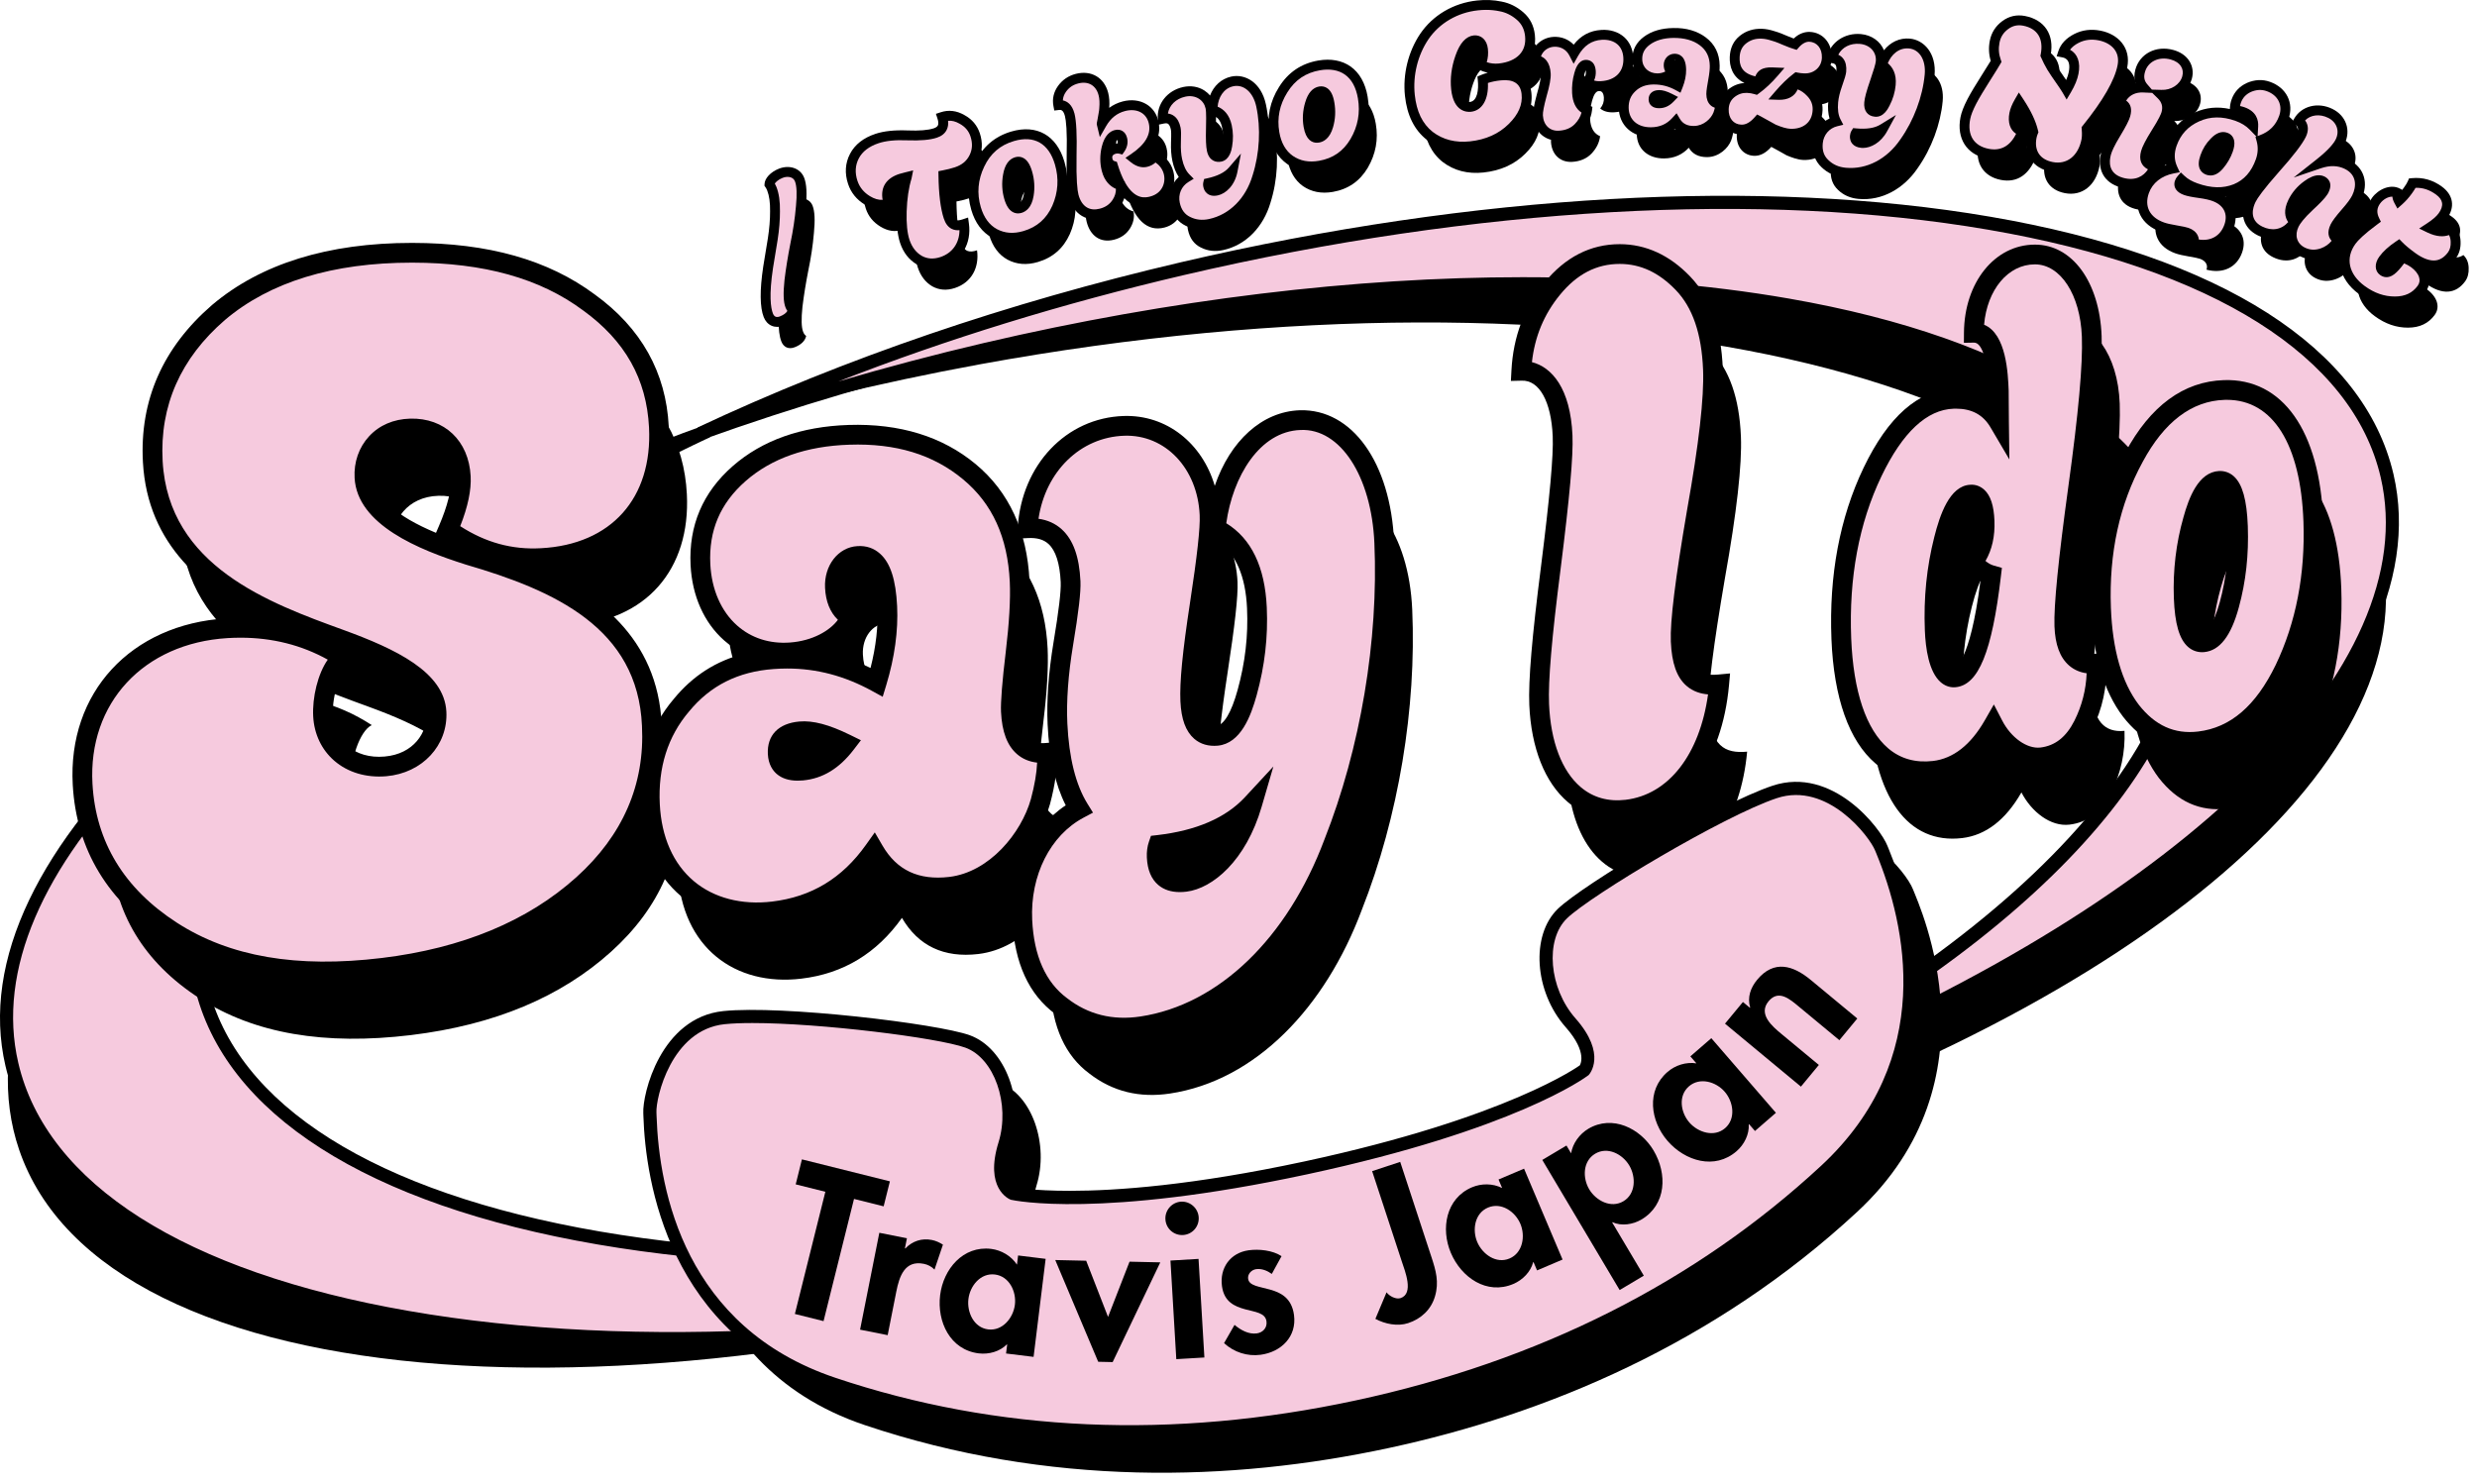 <svg width="202" height="121" viewBox="0 0 202 121" fill="none" xmlns="http://www.w3.org/2000/svg">
<path d="M194.305 45.663C197.55 63.492 171.531 83.744 133.332 95.209C161.945 83.484 180.021 66.692 177.261 51.598C173.387 30.387 129.814 20.59 79.916 29.713C71.602 31.236 63.639 33.189 56.164 35.476C67.987 30.607 81.632 26.579 96.357 23.882C146.577 14.702 190.432 24.452 194.305 45.663Z" fill="black"/>
<path d="M116.69 92.909C124.416 90.275 131.765 87.304 138.634 84.081C127.816 90.517 115.158 96.369 101.262 101.111C53.148 117.508 8.52 114.232 1.559 93.77C-4.244 76.729 17.945 53.152 53.324 36.278C26.825 52.124 11.494 71.327 16.407 85.77C23.366 106.222 68.267 109.42 116.69 92.909Z" fill="black"/>
<path d="M194.666 38.799C198.743 56.332 173.902 77.681 136.554 90.896C164.379 77.885 181.504 60.352 178.041 45.509C173.177 24.652 129.474 17.031 80.404 28.488C72.229 30.4 64.424 32.723 57.117 35.352C68.613 29.951 81.958 25.296 96.438 21.91C145.823 10.382 189.803 17.941 194.666 38.799Z" fill="#F6CADE"/>
<path d="M136.733 91.402L136.326 90.409C164.61 77.183 180.779 59.607 177.518 45.631C175.218 35.767 163.92 28.585 145.707 25.41C127.338 22.205 104.189 23.485 80.525 29.011C72.561 30.874 64.746 33.178 57.299 35.857L56.889 34.866C68.866 29.238 82.132 24.704 96.315 21.387C120.269 15.796 143.719 14.481 162.338 17.681C181.118 20.909 192.784 28.366 195.189 38.677C199.243 56.109 175.204 77.79 136.733 91.402ZM124.165 22.609C131.898 22.609 139.207 23.186 145.892 24.352C164.557 27.606 176.16 35.077 178.564 45.387C181.614 58.459 169.317 73.829 146.054 86.673C178.282 73.273 197.723 54.315 194.143 38.921C191.844 29.057 180.484 21.89 162.157 18.739C143.673 15.559 120.377 16.874 96.559 22.433C86.669 24.745 77.23 27.653 68.367 31.112C72.282 29.957 76.262 28.905 80.281 27.965C95.485 24.416 110.488 22.609 124.165 22.609Z" fill="black"/>
<path d="M114.629 97.26C122.507 95.419 130.048 93.21 137.14 90.703C125.838 95.992 112.78 100.523 98.606 103.838C49.538 115.294 5.835 107.683 0.97 86.817C-3.087 69.437 21.11 48.355 57.662 35.179C29.969 48.211 12.966 65.652 16.4 80.382C21.264 101.239 65.244 108.799 114.629 97.26Z" fill="#F6CADE"/>
<path d="M54.834 109.719C47.105 109.719 39.801 109.142 33.119 107.978C14.455 104.725 2.852 97.253 0.446 86.939C-3.573 69.719 19.88 48.227 57.48 34.674L57.891 35.665C29.34 49.1 13.643 66.188 16.923 80.26C19.224 90.124 30.583 97.291 48.91 100.441C67.395 103.618 90.692 102.301 114.507 96.737C122.246 94.929 129.8 92.728 136.961 90.196L137.367 91.189C125.649 96.673 112.649 101.105 98.729 104.361C83.519 107.912 68.514 109.719 54.834 109.719ZM47.809 39.627C16.673 52.937 -2.035 71.584 1.493 86.695C3.794 96.563 15.091 103.746 33.304 106.919C51.672 110.122 74.82 108.842 98.484 103.315C108.263 101.028 117.585 98.158 126.321 94.748C122.529 95.854 118.663 96.869 114.75 97.784C90.798 103.38 67.352 104.7 48.728 101.499C29.948 98.272 18.282 90.815 15.877 80.503C12.872 67.614 24.943 52.416 47.809 39.627Z" fill="black"/>
<path d="M66.376 18.994C66.289 20.021 66.132 21.041 65.921 22.048C65.725 23.05 65.559 24.042 65.44 25.029C65.337 26.013 65.352 26.696 65.495 27.061C65.557 27.221 65.632 27.326 65.744 27.4C65.651 27.807 65.336 28.115 64.81 28.321C64.3 28.521 63.898 28.308 63.721 27.855C63.385 26.995 63.475 25.462 63.705 23.942L64.082 21.642C64.202 20.871 64.271 20.105 64.268 19.365C64.28 18.621 64.194 18.014 64.006 17.533C63.955 17.402 63.889 17.276 63.814 17.17C63.819 16.883 64.2 16.482 64.739 16.27C65.366 16.025 66.04 16.198 66.267 16.782C66.444 17.234 66.476 17.962 66.376 18.994Z" fill="black"/>
<path d="M73.537 18.751C72.987 18.933 72.398 18.847 71.8 18.483C71.202 18.121 70.808 17.625 70.607 17.014C70.356 16.255 70.397 15.531 70.74 14.873C71.084 14.214 71.698 13.731 72.592 13.435C73.215 13.229 74.041 13.136 75.062 13.18C76.096 13.216 76.85 13.149 77.34 12.986C77.935 12.79 78.118 12.349 77.897 11.679C78.448 11.497 78.981 11.569 79.51 11.873C80.055 12.17 80.41 12.598 80.587 13.134C80.803 13.788 80.777 14.408 80.489 14.982C80.199 15.557 79.733 15.941 79.065 16.164C78.694 16.286 78.342 16.369 78 16.433C78.02 17.944 78.162 19.07 78.412 19.828C78.653 20.558 79.083 20.614 79.678 20.416C79.872 21.805 79.241 23.038 77.874 23.489C77.203 23.711 76.595 23.665 76.031 23.356C75.477 23.029 75.078 22.516 74.847 21.817C74.656 21.236 74.568 20.424 74.6 19.373C74.633 18.322 74.769 17.385 75.015 16.578C74.815 16.628 74.647 16.668 74.513 16.712C73.517 17.042 73.199 17.724 73.537 18.751Z" fill="black"/>
<path d="M82.172 21.181C81.453 20.79 80.942 20.107 80.66 19.145C80.302 17.929 80.405 16.723 80.96 15.563C81.513 14.389 82.411 13.617 83.643 13.255C85.428 12.729 86.893 13.441 87.481 15.44C87.847 16.687 87.763 17.902 87.248 19.083C86.725 20.25 85.857 21.011 84.64 21.37C83.724 21.64 82.906 21.571 82.172 21.181ZM84.956 18.06C85.056 17.459 85.025 16.849 84.839 16.217C84.636 15.526 84.339 15.238 83.963 15.348C83.605 15.455 83.368 15.818 83.261 16.453C83.15 17.074 83.182 17.685 83.354 18.27C83.554 18.947 83.85 19.234 84.255 19.115C84.616 19.009 84.857 18.661 84.956 18.06Z" fill="black"/>
<path d="M91.822 15.661C91.594 15.59 91.455 15.432 91.389 15.174C91.285 14.764 91.498 14.401 91.968 14.28C92.104 14.246 92.263 14.237 92.42 14.278C92.597 14.022 92.655 13.747 92.585 13.475C92.511 13.186 92.336 13.07 92.063 13.14C91.715 13.231 91.451 13.589 91.302 14.209C91.156 14.83 91.164 15.426 91.308 15.987C91.483 16.67 91.865 17.089 92.44 17.249C92.53 17.726 92.426 18.206 92.137 18.653C91.848 19.099 91.426 19.402 90.851 19.55C89.713 19.843 88.904 19.21 88.62 18.103C88.484 17.572 88.427 16.47 88.454 14.813C88.495 13.153 88.438 12.051 88.299 11.505C88.147 10.913 87.837 10.654 87.368 10.71C87.28 10.246 87.375 9.802 87.672 9.385C87.97 8.97 88.367 8.689 88.897 8.553C89.882 8.3 90.769 8.733 91.047 9.811C91.132 10.145 91.152 10.544 91.118 10.908C91.101 11.155 91.105 11.17 91.049 11.46L91.017 11.711L90.957 11.985C90.918 12.141 90.907 12.225 90.91 12.241C91.346 11.481 91.95 11.002 92.722 10.803C93.874 10.506 94.865 11.028 95.129 12.06C95.302 12.727 95.271 13.867 93.522 15.045C93.869 15.328 94.219 15.432 94.537 15.351C94.826 15.275 95.045 15.123 95.195 14.889C95.639 15.05 96.185 15.54 96.361 16.224C96.614 17.21 96.109 18.261 94.957 18.559C93.562 18.916 92.525 17.955 91.822 15.661Z" fill="black"/>
<path d="M97.767 16.641C97.44 16.311 97.207 15.833 97.068 15.189C96.986 14.806 96.944 14.319 96.964 13.752C96.987 13.186 96.983 12.803 96.944 12.618C96.801 11.959 96.456 11.698 95.89 11.82C95.798 10.734 96.586 9.858 97.641 9.629C98.697 9.399 99.58 9.994 99.775 10.898C99.832 11.159 99.84 11.717 99.817 12.573C99.794 13.426 99.809 14.017 99.886 14.369C99.981 14.813 100.215 15.003 100.583 14.924C100.873 14.861 101.05 14.565 101.143 14.032C101.236 13.499 101.233 12.971 101.118 12.435C100.961 11.715 100.577 11.27 99.954 11.132C99.911 10.049 100.503 9.008 101.558 8.779C102.553 8.563 103.586 9.268 103.903 10.724C104.3 12.561 104.2 14.684 103.598 16.563C103.033 18.466 101.647 19.985 99.75 20.396C99.107 20.536 98.501 20.475 97.944 20.195C97.39 19.93 97.029 19.448 96.88 18.758C96.692 17.885 97.073 17.065 97.767 16.641ZM101.583 16.07C101.174 16.544 100.509 16.88 99.592 17.079C99.574 17.147 99.575 17.227 99.593 17.304C99.666 17.641 99.901 17.766 100.299 17.679C100.803 17.57 101.403 17.007 101.583 16.07Z" fill="black"/>
<path d="M106.258 15.181C105.59 14.707 105.162 13.97 104.992 12.982C104.777 11.731 105.018 10.545 105.705 9.457C106.387 8.354 107.371 7.692 108.636 7.473C110.47 7.157 111.844 8.034 112.196 10.088C112.417 11.369 112.193 12.568 111.543 13.682C110.89 14.78 109.94 15.436 108.692 15.652C107.75 15.814 106.943 15.65 106.258 15.181ZM109.386 12.4C109.556 11.815 109.594 11.204 109.482 10.555C109.36 9.845 109.099 9.524 108.713 9.59C108.343 9.654 108.068 9.987 107.887 10.607C107.705 11.21 107.667 11.821 107.77 12.424C107.89 13.119 108.152 13.438 108.568 13.367C108.938 13.304 109.217 12.986 109.386 12.4Z" fill="black"/>
<path d="M123.441 2.662C124.034 2.772 124.567 3.047 125.035 3.454C125.503 3.861 125.766 4.384 125.834 5.039C125.992 6.521 125.029 7.537 123.333 7.718C122.788 7.777 122.273 7.674 121.79 7.425C121.985 7.041 122.049 6.61 122.001 6.158C121.948 5.659 121.668 5.389 121.294 5.429C120.827 5.479 120.435 5.946 120.135 6.813C119.833 7.681 119.72 8.545 119.809 9.386C119.916 10.384 120.334 10.922 120.975 10.855C121.737 10.774 122.115 9.897 121.981 8.634C122.373 8.466 122.849 8.353 123.409 8.293C124.592 8.167 125.43 8.629 125.551 9.767C125.655 10.749 125.265 11.673 124.381 12.54C123.512 13.405 122.372 13.92 120.985 14.069C119.692 14.207 118.575 13.917 117.651 13.21C116.738 12.489 116.198 11.396 116.04 9.914C115.859 8.216 116.303 6.481 117.214 5.123C118.139 3.763 119.705 2.777 121.557 2.58C122.227 2.507 122.844 2.536 123.441 2.662Z" fill="black"/>
<path d="M129.409 6.492C129.95 5.535 130.707 5.036 131.675 4.981C132.864 4.913 133.78 5.583 133.85 6.819C133.925 8.133 133.101 9.076 131.647 9.159C131.147 9.187 130.765 9.083 130.499 8.847C130.72 8.584 130.814 8.295 130.796 7.967C130.773 7.591 130.638 7.411 130.389 7.425C130.153 7.439 129.979 7.7 129.836 8.21C129.693 8.721 129.644 9.227 129.671 9.711C129.713 10.447 129.99 10.901 130.488 11.109C130.424 11.632 130.184 12.115 129.784 12.531C129.385 12.946 128.849 13.165 128.208 13.202C127.255 13.257 126.543 12.622 126.483 11.573C126.466 11.26 126.575 10.704 126.795 9.891C127.031 9.076 127.14 8.505 127.12 8.146C127.08 7.457 126.774 7.035 126.273 7.063C126.275 6.246 126.944 5.596 127.771 5.549C128.458 5.511 129.073 5.835 129.409 6.492Z" fill="black"/>
<path d="M137.621 6.926C137.356 6.929 137.14 7.151 137.144 7.45C137.146 7.699 137.243 7.871 137.431 7.978C137.295 8.247 136.843 8.519 136.234 8.528C135.279 8.541 134.597 7.89 134.585 6.966C134.577 6.354 134.836 5.85 135.379 5.451C135.921 5.053 136.64 4.839 137.53 4.827C138.503 4.815 139.303 5.039 139.935 5.516C140.568 5.994 140.889 6.647 140.901 7.493C140.905 7.791 140.864 8.215 140.761 8.764C140.658 9.314 140.618 9.66 140.619 9.802C140.625 10.334 140.864 10.597 141.349 10.591C141.352 10.841 141.293 11.124 141.174 11.455C140.931 12.086 140.189 12.801 139.233 12.814C138.528 12.823 138.024 12.563 137.72 12.049C137.196 12.62 136.526 12.912 135.713 12.922C134.46 12.938 133.495 12.199 133.479 10.93C133.471 10.288 133.681 9.737 134.13 9.307C134.578 8.863 135.155 8.636 135.891 8.626C136.595 8.617 137.254 8.78 137.901 9.132C138.083 8.675 138.171 8.235 138.165 7.828C138.157 7.216 137.982 6.921 137.621 6.926ZM137.242 10.159C136.879 9.976 136.595 9.886 136.361 9.889C136.063 9.893 135.908 10.004 135.912 10.239C135.914 10.458 136.072 10.566 136.37 10.563C136.699 10.559 136.979 10.429 137.242 10.159Z" fill="black"/>
<path d="M145.692 12.666C145.371 12.482 144.711 12.113 144.45 11.978C144.009 12.478 143.545 12.727 143.045 12.709C142.217 12.678 141.598 12.028 141.635 11.026C141.656 10.494 141.859 10.079 142.231 9.764C142.618 9.45 143.047 9.293 143.531 9.311C143.782 9.32 144.032 9.36 144.263 9.432C144.794 9.045 145.281 8.577 145.738 8.046L145.551 8.038C144.8 8.01 144.618 8.255 144.488 8.829C143.134 8.638 142.485 7.971 142.529 6.798C142.552 6.187 142.773 5.71 143.208 5.366C143.643 5.021 144.15 4.867 144.729 4.889C145.027 4.9 145.321 4.959 145.646 5.064C145.971 5.155 146.311 5.292 146.664 5.448C147.019 5.601 147.282 5.689 147.452 5.743C147.811 5.333 148.21 5.128 148.633 5.143C149.46 5.175 150.077 5.856 150.04 6.857C150.001 7.921 149.132 8.563 148.179 8.527C147.974 8.521 147.773 8.496 147.586 8.458C147.119 8.817 146.631 9.285 146.125 9.877C146.86 9.904 147.278 9.591 147.379 8.952C147.894 9.018 148.338 9.27 148.73 9.691C149.122 10.098 149.307 10.576 149.288 11.108C149.241 12.36 148.306 13.093 147.056 13.046C146.602 13.029 146.046 12.82 145.692 12.666Z" fill="black"/>
<path d="M150.793 12.043C150.579 11.63 150.502 11.103 150.563 10.448C150.599 10.057 150.707 9.58 150.898 9.047C151.089 8.513 151.201 8.146 151.22 7.959C151.282 7.288 151.032 6.933 150.454 6.88C150.695 5.816 151.71 5.218 152.785 5.318C153.862 5.419 154.524 6.251 154.438 7.172C154.413 7.438 154.254 7.974 153.974 8.782C153.694 9.59 153.531 10.158 153.498 10.516C153.456 10.969 153.62 11.22 153.994 11.256C154.292 11.282 154.548 11.055 154.797 10.575C155.047 10.094 155.203 9.59 155.255 9.043C155.323 8.31 155.091 7.768 154.538 7.45C154.824 6.405 155.701 5.591 156.777 5.69C157.791 5.784 158.564 6.769 158.426 8.253C158.252 10.126 157.517 12.118 156.376 13.728C155.263 15.372 153.485 16.403 151.552 16.222C150.897 16.161 150.338 15.921 149.89 15.486C149.442 15.066 149.243 14.497 149.309 13.794C149.391 12.905 150.004 12.237 150.793 12.043ZM154.605 12.65C154.071 12.979 153.336 13.098 152.401 13.012C152.364 13.072 152.341 13.148 152.334 13.227C152.302 13.569 152.489 13.76 152.893 13.797C153.408 13.845 154.148 13.49 154.605 12.65Z" fill="black"/>
<path d="M165.726 10.447C165.51 10.82 165.383 11.147 165.329 11.423C165.189 12.146 165.413 12.716 166.013 12.833C165.491 14.2 164.535 14.939 163.169 14.673C161.77 14.401 161.04 13.318 161.339 11.779C161.413 11.395 161.597 10.937 161.877 10.4C162.157 9.864 162.527 9.266 162.966 8.569C163.404 7.873 163.703 7.404 163.849 7.145C163.662 6.629 163.622 6.095 163.73 5.541C163.839 4.973 164.136 4.52 164.6 4.178C165.065 3.838 165.579 3.731 166.132 3.839C167.362 4.078 168.204 4.992 167.897 6.576L167.881 6.652C168.025 6.983 168.186 7.303 168.366 7.608C168.752 8.243 169.362 9.047 169.601 9.461C169.908 8.945 170.092 8.487 170.17 8.088C170.358 7.118 170.006 6.556 169.314 6.421C169.468 5.955 169.83 5.563 170.397 5.274C170.964 4.985 171.586 4.9 172.277 5.034C173.522 5.275 174.414 6.184 174.151 7.538C173.902 8.814 172.934 10.524 171.233 12.636C171.264 13.04 171.252 13.357 171.214 13.557C170.903 15.156 169.763 16.019 168.395 15.753C167.105 15.503 166.509 14.542 166.748 13.31C166.776 13.173 166.821 13.021 166.878 12.889C166.715 12.171 166.33 11.362 165.726 10.447Z" fill="black"/>
<path d="M178.195 6.603C179.176 6.872 179.648 7.636 179.419 8.467C179.187 9.313 178.297 9.897 177.314 9.871C177.749 10.298 177.884 10.807 177.728 11.382C177.644 11.684 177.369 12.21 176.885 12.97C176.42 13.72 176.146 14.245 176.058 14.562C175.86 15.288 176.187 15.573 176.791 15.739C176.403 16.737 175.412 17.391 174.1 17.031C172.907 16.703 172.518 15.751 172.821 14.648C172.925 14.27 173.189 13.724 173.63 13.001C174.072 12.278 174.322 11.778 174.394 11.521C174.559 10.917 174.378 10.689 173.924 10.514C174.244 9.644 175.02 9.241 175.87 9.279C175.536 8.895 175.449 8.448 175.594 7.919C175.897 6.817 177.033 6.283 178.195 6.603Z" fill="black"/>
<path d="M185.484 13.55C185.637 14.102 185.616 14.677 185.413 15.254C185.009 16.391 184.328 17.147 183.375 17.54C182.426 17.919 181.352 17.905 180.142 17.477C179.654 17.304 179.252 17.078 178.941 16.784C178.885 16.848 178.845 16.917 178.813 17.006C178.714 17.286 178.883 17.512 179.311 17.664C179.503 17.732 179.873 17.814 180.396 17.883C180.921 17.951 181.32 18.043 181.6 18.143C182.647 18.514 183.261 19.413 182.843 20.596C182.409 21.821 181.274 22.35 179.94 21.994C180.086 21.581 179.835 21.259 179.406 21.107C179.259 21.055 178.947 20.994 178.494 20.916C178.04 20.839 177.685 20.762 177.405 20.663C175.913 20.135 175.51 18.929 175.922 17.76C176.298 16.697 177.246 16.084 178.245 15.89C177.953 15.255 177.942 14.585 178.187 13.891C178.549 12.871 179.224 12.13 180.233 11.673C181.243 11.216 182.327 11.201 183.508 11.618C184.04 11.808 184.475 12.079 184.816 12.431C184.85 11.861 184.57 11.479 183.966 11.265C183.774 11.197 183.557 11.153 183.314 11.134C183.309 10.867 183.349 10.614 183.428 10.393C183.609 9.875 183.959 9.499 184.472 9.266C185.002 9.039 185.527 9.008 186.045 9.191C187.166 9.588 187.702 10.61 187.311 11.719C186.991 12.619 186.381 13.219 185.484 13.55ZM182.043 15.623C182.357 15.251 182.602 14.84 182.759 14.396C182.963 13.819 182.906 13.467 182.566 13.346C182.285 13.247 181.976 13.37 181.632 13.732C181.294 14.076 181.053 14.473 180.891 14.932C180.683 15.523 180.756 15.881 181.124 16.012C181.419 16.116 181.729 15.993 182.043 15.623Z" fill="black"/>
<path d="M191.1 11.386C191.984 11.822 192.353 12.773 191.904 13.687C191.661 14.179 191.082 14.785 190.198 15.483C191.036 15.198 191.792 15.223 192.467 15.555C193.547 16.089 193.776 17.181 193.25 18.249C193.091 18.572 192.785 18.98 192.347 19.479C191.909 19.979 191.618 20.36 191.493 20.612C191.244 21.118 191.329 21.474 191.763 21.689C191.459 22.202 191.034 22.569 190.46 22.775C189.895 22.968 189.363 22.949 188.844 22.692C188.001 22.277 187.71 21.347 188.153 20.448C188.34 20.068 188.763 19.562 189.412 18.955C190.081 18.341 190.47 17.906 190.588 17.667C190.775 17.288 190.724 17.036 190.457 16.904C190.148 16.751 189.729 16.859 189.206 17.247C188.69 17.621 188.308 18.078 188.046 18.613C187.706 19.301 187.751 19.847 188.186 20.238C187.583 21.144 186.542 21.556 185.362 20.974C184.283 20.44 184.165 19.404 184.642 18.434C184.87 17.971 185.545 17.098 186.651 15.845C187.779 14.585 188.466 13.684 188.737 13.137C188.98 12.645 188.865 12.239 188.508 12.009C188.985 11.18 190.091 10.887 191.1 11.386Z" fill="black"/>
<path d="M199.965 17.684C200.723 18.238 200.84 18.982 200.258 19.78C200.048 20.071 199.681 20.387 199.163 20.725C199.878 21.074 200.464 21.093 200.89 20.803C201.152 21.054 201.307 21.4 201.32 21.835C201.343 22.28 201.245 22.653 201.033 22.946C200.296 23.957 199.189 24.12 197.785 23.095C197.304 22.744 196.931 22.432 196.677 22.168C196.109 22.549 195.698 22.928 195.421 23.307C195.163 23.662 195.12 24.039 195.386 24.234C195.829 24.557 196.245 24.143 196.985 23.13C197.352 23.264 197.667 23.417 197.92 23.601C198.743 24.201 199.03 25.03 198.549 25.689C198.05 26.373 197.332 26.721 196.382 26.724C195.428 26.728 194.529 26.42 193.669 25.791C192.201 24.721 191.834 23.152 192.83 21.784C193.125 21.379 193.754 20.811 194.717 20.098C194.437 19.525 194.478 18.992 194.838 18.498C195.244 17.941 196.049 17.58 196.602 17.885C196.528 18.066 196.564 18.283 196.687 18.511C196.963 18.265 197.201 17.993 197.414 17.702C197.579 17.474 197.715 17.263 197.797 17.071C198.569 16.994 199.294 17.194 199.965 17.684Z" fill="black"/>
<path d="M55.583 94.118C55.66 95.652 55.515 111.187 70.517 116.232C85.524 121.28 100.417 120.862 113.252 118.104C126.085 115.346 139.836 109.607 151.453 98.843C163.066 88.076 156.565 73.972 156.006 72.54C155.45 71.11 151.721 66.484 147.312 67.948C142.905 69.415 132.057 75.88 130 77.874C127.938 79.865 128.364 84.168 130.664 86.772C132.966 89.381 131.748 90.674 131.748 90.674C131.748 90.674 126.025 94.97 109.072 98.612C92.118 102.253 85.138 100.687 85.138 100.687C85.138 100.687 83.499 100.009 84.529 96.686C85.558 93.365 84.181 89.266 81.486 88.298C78.791 87.327 66.25 85.885 61.627 86.357C57.008 86.837 55.504 92.586 55.583 94.118Z" fill="black"/>
<path d="M65.311 16.855C65.225 17.882 65.068 18.903 64.857 19.909C64.661 20.912 64.494 21.903 64.376 22.891C64.273 23.874 64.288 24.558 64.43 24.923C64.493 25.082 64.568 25.188 64.68 25.261C64.587 25.669 64.271 25.977 63.746 26.183C63.236 26.382 62.834 26.17 62.657 25.717C62.321 24.857 62.411 23.323 62.64 21.804L63.018 19.503C63.138 18.732 63.206 17.966 63.204 17.227C63.215 16.482 63.13 15.875 62.942 15.394C62.891 15.263 62.825 15.137 62.749 15.032C62.755 14.744 63.135 14.343 63.675 14.132C64.302 13.886 64.975 14.059 65.203 14.643C65.38 15.095 65.412 15.823 65.311 16.855Z" fill="#F6CADE"/>
<path d="M63.377 26.661C63.219 26.661 63.066 26.63 62.924 26.568C62.635 26.441 62.412 26.198 62.282 25.864C61.965 25.054 61.952 23.669 62.242 21.744L62.62 19.438C62.743 18.651 62.804 17.906 62.801 17.228C62.812 16.531 62.733 15.965 62.567 15.541C62.528 15.439 62.476 15.341 62.422 15.265L62.344 15.156L62.347 15.023C62.356 14.546 62.842 14.025 63.528 13.756C63.923 13.602 64.343 13.579 64.709 13.692C65.116 13.819 65.425 14.105 65.579 14.497C65.779 15.009 65.822 15.77 65.713 16.892C65.628 17.892 65.473 18.935 65.251 19.991C65.039 21.075 64.883 22.04 64.776 22.939C64.656 24.086 64.726 24.572 64.806 24.776C64.851 24.891 64.885 24.914 64.901 24.924L65.135 25.078L65.073 25.351C64.95 25.892 64.553 26.299 63.894 26.557C63.718 26.626 63.544 26.661 63.377 26.661ZM63.186 14.97C63.235 15.058 63.28 15.152 63.318 15.248C63.524 15.777 63.619 16.427 63.606 17.233C63.609 17.945 63.545 18.733 63.416 19.565L63.038 21.869C62.704 24.085 62.85 25.106 63.032 25.571C63.068 25.661 63.133 25.78 63.247 25.83C63.363 25.881 63.502 25.846 63.599 25.808C63.901 25.689 64.103 25.542 64.212 25.362C64.151 25.279 64.1 25.182 64.056 25.07C63.887 24.639 63.862 23.933 63.975 22.849C64.086 21.924 64.245 20.94 64.462 19.831C64.678 18.801 64.829 17.79 64.91 16.821L64.911 16.816C65.004 15.851 64.977 15.17 64.829 14.791C64.764 14.626 64.643 14.516 64.469 14.461C64.279 14.402 64.049 14.416 63.821 14.507C63.475 14.642 63.265 14.849 63.186 14.97Z" fill="black"/>
<path d="M72.473 16.612C71.923 16.794 71.334 16.709 70.736 16.345C70.138 15.982 69.743 15.486 69.542 14.875C69.291 14.117 69.332 13.393 69.676 12.735C70.019 12.076 70.634 11.592 71.526 11.297C72.151 11.091 72.977 10.998 73.997 11.041C75.032 11.078 75.785 11.011 76.275 10.848C76.871 10.652 77.054 10.21 76.832 9.541C77.383 9.359 77.917 9.43 78.446 9.734C78.991 10.032 79.346 10.46 79.523 10.995C79.739 11.649 79.712 12.269 79.425 12.843C79.134 13.418 78.669 13.803 78.001 14.025C77.629 14.147 77.278 14.23 76.936 14.295C76.956 15.806 77.097 16.932 77.348 17.69C77.588 18.419 78.02 18.475 78.614 18.278C78.807 19.666 78.176 20.899 76.809 21.351C76.139 21.573 75.531 21.527 74.967 21.218C74.412 20.89 74.014 20.378 73.782 19.679C73.591 19.098 73.504 18.286 73.535 17.235C73.568 16.183 73.705 15.247 73.95 14.44C73.75 14.49 73.582 14.529 73.449 14.574C72.453 14.903 72.134 15.585 72.473 16.612Z" fill="#F6CADE"/>
<path d="M76.005 21.891C75.575 21.891 75.163 21.784 74.773 21.57C74.12 21.186 73.662 20.594 73.401 19.806C73.191 19.168 73.101 18.298 73.133 17.222C73.158 16.425 73.242 15.691 73.384 15.029C72.767 15.296 72.61 15.742 72.856 16.486L72.981 16.868L72.6 16.994C71.931 17.215 71.216 17.108 70.527 16.689C69.855 16.281 69.394 15.713 69.16 15.001C68.872 14.129 68.925 13.303 69.319 12.548C69.714 11.79 70.415 11.241 71.399 10.915C72.088 10.687 72.969 10.597 74.015 10.638C74.983 10.678 75.699 10.616 76.149 10.466C76.32 10.409 76.432 10.331 76.481 10.234C76.559 10.079 76.507 9.84 76.451 9.667L76.324 9.285L76.706 9.159C77.358 8.942 78.01 9.019 78.647 9.385C79.266 9.723 79.692 10.224 79.905 10.869C80.159 11.634 80.118 12.359 79.785 13.023C79.446 13.696 78.904 14.148 78.129 14.407C77.876 14.49 77.622 14.56 77.345 14.622C77.379 15.902 77.508 16.892 77.731 17.564C77.778 17.707 77.858 17.889 77.971 17.946C78.067 17.994 78.24 17.978 78.488 17.896L78.947 17.743L79.013 18.223C79.241 19.863 78.426 21.241 76.936 21.733C76.618 21.839 76.307 21.891 76.005 21.891ZM74.468 13.897L74.336 14.557C74.104 15.32 73.97 16.225 73.938 17.247C73.908 18.229 73.985 19.005 74.166 19.553C74.363 20.15 74.702 20.594 75.172 20.87C75.625 21.119 76.123 21.153 76.684 20.969C77.669 20.643 78.242 19.821 78.246 18.772C78.042 18.792 77.82 18.772 77.61 18.666C77.317 18.518 77.106 18.241 76.965 17.816C76.7 17.009 76.553 15.826 76.533 14.301L76.528 13.963L76.86 13.899C77.239 13.827 77.561 13.746 77.876 13.643C78.445 13.452 78.823 13.14 79.065 12.662C79.302 12.189 79.326 11.685 79.141 11.121C78.992 10.671 78.701 10.333 78.253 10.088C77.933 9.903 77.621 9.823 77.315 9.85C77.348 10.13 77.309 10.38 77.2 10.596C77.051 10.892 76.783 11.105 76.401 11.23C75.853 11.412 75.058 11.482 73.984 11.444C73.027 11.403 72.247 11.482 71.652 11.68C70.873 11.938 70.328 12.355 70.034 12.921C69.744 13.476 69.707 14.091 69.925 14.749C70.098 15.274 70.441 15.695 70.945 16.001C71.301 16.217 71.643 16.321 71.978 16.299C71.798 15.282 72.264 14.541 73.323 14.192C73.447 14.15 73.6 14.112 73.779 14.068L74.468 13.897Z" fill="black"/>
<path d="M81.108 19.043C80.389 18.651 79.879 17.969 79.596 17.007C79.239 15.79 79.342 14.584 79.897 13.425C80.449 12.25 81.347 11.479 82.579 11.116C84.365 10.591 85.829 11.302 86.417 13.3C86.784 14.548 86.7 15.764 86.184 16.945C85.661 18.111 84.793 18.872 83.577 19.231C82.661 19.501 81.842 19.432 81.108 19.043ZM83.892 15.921C83.993 15.321 83.961 14.71 83.775 14.079C83.573 13.388 83.275 13.099 82.9 13.21C82.54 13.317 82.304 13.679 82.197 14.314C82.087 14.935 82.118 15.546 82.29 16.131C82.49 16.808 82.787 17.096 83.191 16.976C83.553 16.871 83.793 16.522 83.892 15.921Z" fill="#F6CADE"/>
<path d="M82.519 19.796C81.953 19.796 81.419 19.663 80.919 19.399L80.915 19.396C80.097 18.951 79.522 18.185 79.21 17.121C78.824 15.807 78.933 14.505 79.533 13.251C80.133 11.975 81.12 11.126 82.466 10.73C84.551 10.12 86.17 11.037 86.803 13.187C87.193 14.514 87.109 15.832 86.554 17.105C85.981 18.382 85.019 19.226 83.691 19.618C83.288 19.737 82.896 19.796 82.519 19.796ZM81.299 18.688C81.948 19.031 82.657 19.082 83.463 18.845C84.57 18.518 85.34 17.843 85.817 16.78C86.293 15.688 86.365 14.555 86.03 13.414C85.526 11.697 84.34 11.019 82.693 11.503C81.562 11.836 80.767 12.52 80.261 13.596C79.748 14.668 79.655 15.776 79.983 16.893C80.233 17.744 80.676 18.348 81.299 18.688ZM83.019 17.405C82.87 17.405 82.727 17.369 82.595 17.297C82.29 17.131 82.064 16.787 81.904 16.245C81.714 15.599 81.679 14.925 81.801 14.243C81.933 13.457 82.264 12.978 82.786 12.824C83.022 12.753 83.256 12.776 83.462 12.889C83.77 13.057 83.999 13.409 84.162 13.966C84.359 14.636 84.402 15.316 84.289 15.988C84.133 16.931 83.667 17.256 83.305 17.363C83.208 17.391 83.113 17.405 83.019 17.405ZM83.076 13.597C82.764 13.67 82.648 14.064 82.594 14.381C82.494 14.942 82.522 15.492 82.677 16.017C82.813 16.479 82.954 16.575 82.98 16.59C83.335 16.514 83.446 16.149 83.495 15.856V15.855C83.588 15.297 83.554 14.753 83.389 14.193C83.248 13.71 83.105 13.611 83.076 13.597Z" fill="black"/>
<path d="M90.757 13.523C90.529 13.451 90.391 13.293 90.325 13.035C90.22 12.625 90.434 12.263 90.903 12.143C91.04 12.107 91.199 12.098 91.355 12.139C91.532 11.883 91.591 11.609 91.521 11.336C91.447 11.047 91.271 10.932 90.999 11.002C90.65 11.092 90.387 11.451 90.238 12.07C90.092 12.691 90.099 13.287 90.243 13.848C90.419 14.532 90.8 14.95 91.376 15.111C91.466 15.588 91.362 16.067 91.073 16.514C90.784 16.961 90.361 17.264 89.786 17.411C88.648 17.704 87.839 17.072 87.555 15.964C87.419 15.434 87.362 14.332 87.39 12.675C87.431 11.014 87.374 9.912 87.235 9.366C87.082 8.775 86.773 8.515 86.303 8.571C86.216 8.108 86.311 7.664 86.607 7.246C86.905 6.832 87.302 6.552 87.833 6.414C88.818 6.161 89.705 6.596 89.982 7.673C90.067 8.006 90.088 8.406 90.053 8.77C90.037 9.016 90.041 9.032 89.985 9.322L89.953 9.573L89.893 9.846C89.854 10.003 89.842 10.087 89.846 10.102C90.281 9.342 90.886 8.864 91.658 8.664C92.81 8.367 93.801 8.889 94.064 9.921C94.237 10.588 94.207 11.728 92.457 12.907C92.805 13.189 93.154 13.293 93.473 13.212C93.761 13.137 93.98 12.984 94.131 12.751C94.575 12.912 95.121 13.402 95.296 14.085C95.549 15.071 95.044 16.122 93.893 16.42C92.498 16.778 91.461 15.817 90.757 13.523Z" fill="#F6CADE"/>
<path d="M89.252 17.885C88.882 17.885 88.536 17.794 88.232 17.614C87.716 17.31 87.347 16.773 87.165 16.065C87.017 15.486 86.959 14.374 86.988 12.668C87.036 10.678 86.937 9.828 86.845 9.465C86.706 8.93 86.49 8.953 86.352 8.971L85.978 9.015L85.908 8.646C85.798 8.065 85.923 7.515 86.279 7.013C86.638 6.513 87.127 6.181 87.733 6.024C88.988 5.704 90.051 6.322 90.373 7.572C90.465 7.937 90.495 8.371 90.456 8.796C90.782 8.554 91.15 8.38 91.557 8.274C92.256 8.092 92.938 8.172 93.478 8.492C93.962 8.778 94.309 9.25 94.455 9.822C94.655 10.593 94.576 11.708 93.225 12.835C93.275 12.837 93.324 12.835 93.373 12.822C93.564 12.772 93.698 12.68 93.792 12.534L93.966 12.264L94.267 12.373C94.819 12.571 95.471 13.147 95.687 13.985C96.015 15.261 95.287 16.476 93.993 16.81C93.099 17.039 92.331 16.822 91.689 16.164C91.624 16.358 91.53 16.549 91.411 16.733C91.062 17.272 90.55 17.632 89.886 17.801C89.669 17.857 89.456 17.885 89.252 17.885ZM86.676 8.187C87.034 8.262 87.433 8.525 87.625 9.266C87.778 9.866 87.833 11.015 87.793 12.685C87.759 14.688 87.858 15.52 87.946 15.864C88.073 16.362 88.314 16.728 88.642 16.921C88.931 17.091 89.282 17.125 89.686 17.021C90.153 16.901 90.496 16.664 90.735 16.296C90.923 16.005 91.013 15.706 91.004 15.405C90.559 15.212 90.073 14.804 89.853 13.949C89.69 13.313 89.688 12.65 89.846 11.979C90.078 11.014 90.546 10.703 90.898 10.612C91.195 10.535 91.404 10.607 91.529 10.681C91.717 10.792 91.845 10.979 91.911 11.236C92.01 11.622 91.932 12.013 91.686 12.369L91.526 12.601L91.253 12.529C91.177 12.51 91.09 12.512 91.007 12.533C90.877 12.566 90.787 12.622 90.739 12.695C90.699 12.76 90.691 12.84 90.715 12.935C90.754 13.088 90.81 13.117 90.878 13.138L91.081 13.202L91.143 13.405C91.317 13.973 91.502 14.424 91.693 14.781L91.725 14.79L91.739 14.866C92.562 16.345 93.453 16.118 93.793 16.03C94.77 15.777 95.093 14.911 94.906 14.185C94.801 13.775 94.519 13.44 94.233 13.252C94.054 13.417 93.833 13.534 93.574 13.601C93.262 13.682 92.771 13.68 92.203 13.219L91.782 12.876L92.233 12.572C93.421 11.772 93.906 10.914 93.675 10.023C93.581 9.653 93.371 9.364 93.068 9.184C92.712 8.974 92.247 8.927 91.759 9.054C91.089 9.227 90.577 9.635 90.195 10.302L89.691 11.182L89.454 10.196C89.433 10.108 89.435 10.018 89.502 9.749L89.586 9.271C89.634 9.015 89.636 8.979 89.647 8.818C89.684 8.397 89.663 8.047 89.592 7.772C89.384 6.966 88.749 6.594 87.934 6.805C87.504 6.916 87.186 7.131 86.934 7.481C86.774 7.708 86.688 7.941 86.676 8.187ZM91.131 11.435C90.986 11.439 90.863 11.559 90.766 11.764C90.778 11.76 90.791 11.756 90.804 11.753C90.909 11.725 91.017 11.711 91.125 11.71C91.152 11.618 91.154 11.527 91.131 11.435Z" fill="black"/>
<path d="M96.703 14.502C96.376 14.173 96.143 13.694 96.004 13.05C95.922 12.667 95.88 12.18 95.9 11.614C95.923 11.047 95.919 10.664 95.88 10.48C95.737 9.821 95.392 9.56 94.826 9.682C94.734 8.595 95.522 7.72 96.577 7.491C97.633 7.26 98.516 7.856 98.711 8.759C98.768 9.02 98.776 9.579 98.753 10.434C98.73 11.288 98.745 11.878 98.822 12.231C98.917 12.675 99.151 12.864 99.519 12.786C99.809 12.722 99.986 12.427 100.079 11.894C100.172 11.36 100.169 10.832 100.054 10.297C99.897 9.576 99.513 9.131 98.891 8.994C98.847 7.911 99.439 6.87 100.494 6.641C101.489 6.424 102.522 7.129 102.839 8.585C103.236 10.422 103.136 12.545 102.534 14.425C101.969 16.327 100.583 17.846 98.686 18.258C98.043 18.398 97.437 18.336 96.88 18.056C96.326 17.792 95.965 17.309 95.816 16.62C95.628 15.747 96.01 14.926 96.703 14.502ZM100.519 13.931C100.11 14.405 99.445 14.742 98.528 14.94C98.51 15.009 98.511 15.089 98.529 15.165C98.602 15.502 98.837 15.627 99.235 15.541C99.739 15.431 100.339 14.869 100.519 13.931Z" fill="#F6CADE"/>
<path d="M98.037 18.733C97.567 18.733 97.119 18.627 96.699 18.416C96.039 18.101 95.596 17.508 95.422 16.705C95.237 15.844 95.51 14.995 96.127 14.433C95.893 14.087 95.723 13.659 95.61 13.135C95.516 12.697 95.476 12.166 95.497 11.6C95.525 10.917 95.506 10.661 95.485 10.565C95.436 10.337 95.361 10.179 95.268 10.109C95.24 10.088 95.154 10.022 94.911 10.076L94.463 10.172L94.424 9.716C94.32 8.482 95.189 7.38 96.491 7.097C97.11 6.962 97.721 7.062 98.212 7.378C98.389 7.493 98.546 7.632 98.678 7.792C98.977 7.005 99.601 6.422 100.408 6.247C101.519 6 102.841 6.702 103.232 8.5C103.648 10.421 103.532 12.625 102.916 14.548C102.281 16.69 100.73 18.227 98.77 18.651C98.52 18.705 98.276 18.733 98.037 18.733ZM95.242 9.26C95.433 9.284 95.604 9.353 95.755 9.467C96.01 9.66 96.18 9.964 96.273 10.395C96.32 10.612 96.328 10.981 96.302 11.63C96.284 12.13 96.317 12.592 96.398 12.965C96.518 13.523 96.717 13.944 96.989 14.219L97.348 14.581L96.913 14.846C96.34 15.196 96.064 15.859 96.21 16.534C96.332 17.101 96.608 17.481 97.053 17.693C97.523 17.929 98.04 17.985 98.599 17.864C100.268 17.503 101.594 16.175 102.147 14.31C102.724 12.51 102.831 10.457 102.445 8.671C102.196 7.523 101.421 6.857 100.58 7.034C99.756 7.213 99.357 7.976 99.298 8.7C99.762 8.89 100.251 9.309 100.447 10.211C100.571 10.786 100.58 11.359 100.476 11.962C100.429 12.226 100.289 13.03 99.605 13.179C99.146 13.277 98.596 13.103 98.427 12.315C98.348 11.944 98.325 11.378 98.35 10.423C98.359 10.109 98.384 9.153 98.317 8.846C98.246 8.515 98.054 8.234 97.775 8.055C97.465 7.855 97.069 7.794 96.663 7.884C95.891 8.052 95.351 8.592 95.242 9.26ZM99.167 9.536C99.169 9.783 99.165 10.082 99.155 10.444C99.132 11.309 99.151 11.849 99.215 12.146C99.275 12.426 99.343 12.412 99.434 12.392C99.508 12.376 99.613 12.218 99.682 11.824C99.769 11.325 99.761 10.853 99.659 10.382C99.558 9.915 99.367 9.67 99.167 9.536ZM99.011 15.97C98.847 15.97 98.699 15.935 98.571 15.868C98.415 15.785 98.212 15.61 98.135 15.251C98.103 15.114 98.104 14.971 98.136 14.841L98.198 14.599L98.442 14.546C99.269 14.368 99.865 14.072 100.214 13.668L101.199 12.526L100.914 14.007C100.695 15.147 99.956 15.796 99.32 15.934C99.211 15.958 99.109 15.97 99.011 15.97Z" fill="black"/>
<path d="M105.196 13.042C104.528 12.569 104.099 11.832 103.93 10.843C103.715 9.592 103.955 8.406 104.642 7.318C105.327 6.215 106.308 5.553 107.573 5.334C109.408 5.019 110.781 5.896 111.134 7.949C111.355 9.231 111.132 10.43 110.481 11.543C109.828 12.641 108.877 13.298 107.629 13.513C106.687 13.676 105.881 13.512 105.196 13.042ZM108.324 10.262C108.493 9.676 108.531 9.065 108.419 8.416C108.297 7.706 108.036 7.386 107.651 7.452C107.28 7.515 107.004 7.849 106.825 8.469C106.643 9.072 106.605 9.683 106.708 10.286C106.827 10.98 107.088 11.3 107.506 11.229C107.876 11.165 108.156 10.847 108.324 10.262Z" fill="#F6CADE"/>
<path d="M106.947 13.976C106.217 13.976 105.553 13.775 104.968 13.374L104.963 13.37C104.201 12.831 103.72 12.004 103.532 10.912C103.301 9.56 103.559 8.279 104.302 7.103C105.044 5.906 106.122 5.177 107.504 4.937C108.527 4.761 109.443 4.929 110.142 5.425C110.862 5.934 111.343 6.784 111.53 7.881C111.767 9.247 111.53 10.548 110.828 11.747C110.114 12.948 109.061 13.675 107.698 13.91C107.441 13.954 107.191 13.976 106.947 13.976ZM105.426 12.711C106.034 13.127 106.731 13.259 107.561 13.116C108.698 12.92 109.54 12.338 110.134 11.337C110.736 10.309 110.94 9.192 110.738 8.018C110.584 7.122 110.227 6.471 109.676 6.082C109.156 5.713 108.452 5.591 107.641 5.732C106.48 5.932 105.611 6.521 104.985 7.531C104.35 8.536 104.129 9.626 104.327 10.775C104.476 11.648 104.846 12.3 105.426 12.711ZM107.39 11.642C107.007 11.642 106.495 11.426 106.311 10.354C106.197 9.688 106.24 9.014 106.439 8.352C106.662 7.584 107.047 7.147 107.582 7.055C107.831 7.016 108.055 7.064 108.246 7.199C108.531 7.401 108.718 7.776 108.815 8.348C108.936 9.037 108.901 9.718 108.711 10.374C108.446 11.293 107.947 11.562 107.574 11.626C107.518 11.635 107.456 11.642 107.39 11.642ZM107.781 7.857C107.462 7.893 107.302 8.272 107.211 8.581C107.047 9.126 107.012 9.675 107.104 10.218C107.156 10.515 107.268 10.864 107.437 10.832C107.7 10.786 107.855 10.436 107.938 10.15C108.094 9.606 108.122 9.061 108.022 8.485C107.937 7.989 107.806 7.875 107.781 7.857Z" fill="black"/>
<path d="M122.377 0.524C122.97 0.633 123.503 0.908 123.971 1.315C124.439 1.723 124.702 2.246 124.77 2.901C124.928 4.382 123.965 5.399 122.267 5.58C121.724 5.638 121.209 5.535 120.726 5.287C120.921 4.903 120.985 4.471 120.937 4.02C120.884 3.521 120.604 3.251 120.23 3.29C119.763 3.34 119.371 3.807 119.071 4.675C118.769 5.543 118.656 6.407 118.745 7.248C118.852 8.246 119.27 8.784 119.911 8.716C120.673 8.635 121.051 7.758 120.917 6.496C121.309 6.328 121.785 6.215 122.345 6.155C123.528 6.029 124.366 6.491 124.487 7.628C124.591 8.611 124.202 9.535 123.317 10.401C122.448 11.267 121.308 11.782 119.921 11.931C118.628 12.068 117.511 11.778 116.587 11.072C115.674 10.35 115.134 9.257 114.976 7.776C114.795 6.077 115.239 4.343 116.15 2.985C117.075 1.625 118.641 0.638 120.493 0.441C121.163 0.369 121.78 0.398 122.377 0.524Z" fill="#F6CADE"/>
<path d="M119.309 12.367C118.185 12.367 117.189 12.04 116.342 11.392C115.335 10.595 114.743 9.394 114.575 7.819C114.387 6.057 114.841 4.214 115.816 2.761C116.853 1.234 118.541 0.244 120.45 0.041C121.152 -0.034 121.81 -0.007 122.455 0.129C123.101 0.249 123.7 0.546 124.235 1.012C124.777 1.482 125.092 2.104 125.17 2.86C125.261 3.703 125.031 4.445 124.508 5.003C124.186 5.348 123.76 5.609 123.253 5.78C124.188 5.952 124.78 6.587 124.887 7.586C125.005 8.692 124.571 9.736 123.599 10.689C122.663 11.619 121.441 12.172 119.964 12.331C119.741 12.355 119.523 12.367 119.309 12.367ZM121.197 0.805C120.982 0.805 120.762 0.817 120.536 0.842C118.863 1.02 117.386 1.884 116.484 3.211C115.612 4.508 115.209 6.157 115.375 7.734C115.522 9.105 115.999 10.093 116.836 10.756C117.672 11.395 118.697 11.655 119.879 11.53C121.167 11.391 122.229 10.915 123.033 10.116C123.834 9.33 124.177 8.532 124.086 7.671C123.996 6.821 123.426 6.445 122.386 6.555C121.992 6.597 121.642 6.668 121.34 6.767C121.4 8.109 120.872 9.019 119.952 9.117C119.626 9.153 118.539 9.119 118.344 7.291C118.249 6.398 118.366 5.473 118.691 4.542C119.046 3.514 119.549 2.958 120.187 2.889C120.796 2.832 121.262 3.262 121.338 3.977C121.379 4.365 121.347 4.732 121.244 5.072C121.562 5.179 121.892 5.213 122.224 5.18C122.962 5.101 123.548 4.85 123.92 4.453C124.284 4.065 124.434 3.557 124.37 2.944C124.311 2.39 124.095 1.957 123.706 1.619C123.28 1.249 122.808 1.013 122.303 0.92L122.293 0.918C121.937 0.843 121.574 0.805 121.197 0.805ZM120.294 3.69C120.286 3.69 120.279 3.69 120.271 3.691C119.984 3.721 119.686 4.128 119.451 4.806C119.167 5.625 119.063 6.432 119.144 7.206C119.193 7.643 119.332 8.394 119.867 8.316C120.479 8.25 120.598 7.318 120.516 6.539L120.484 6.242L120.758 6.125C120.934 6.05 121.124 5.985 121.329 5.93C121.06 5.872 120.798 5.777 120.542 5.645L120.187 5.463L120.367 5.106C120.52 4.801 120.577 4.45 120.537 4.061C120.519 3.89 120.461 3.69 120.294 3.69Z" fill="black"/>
<path d="M128.346 4.353C128.887 3.396 129.644 2.898 130.612 2.843C131.801 2.774 132.717 3.445 132.787 4.68C132.862 5.995 132.038 6.938 130.584 7.021C130.084 7.048 129.702 6.944 129.436 6.709C129.657 6.445 129.751 6.156 129.733 5.828C129.71 5.453 129.575 5.272 129.326 5.286C129.09 5.3 128.916 5.561 128.773 6.071C128.63 6.583 128.581 7.088 128.608 7.573C128.65 8.308 128.927 8.763 129.425 8.97C129.361 9.493 129.121 9.977 128.721 10.393C128.322 10.808 127.786 11.026 127.145 11.063C126.192 11.118 125.48 10.483 125.42 9.434C125.403 9.121 125.512 8.565 125.732 7.752C125.968 6.938 126.077 6.366 126.057 6.008C126.017 5.318 125.711 4.897 125.21 4.925C125.212 4.108 125.881 3.457 126.708 3.41C127.395 3.372 128.01 3.697 128.346 4.353Z" fill="#F6CADE"/>
<path d="M127.031 11.47C125.907 11.47 125.088 10.66 125.018 9.458C124.999 9.109 125.1 8.551 125.343 7.647C125.568 6.872 125.673 6.331 125.654 6.031C125.64 5.773 125.581 5.564 125.487 5.441C125.42 5.354 125.342 5.318 125.234 5.326L124.808 5.351L124.809 4.924C124.81 3.91 125.635 3.068 126.687 3.008C127.32 2.972 127.914 3.204 128.334 3.644C128.911 2.897 129.668 2.493 130.59 2.441C131.316 2.393 131.979 2.606 132.449 3.024C132.895 3.422 133.151 3.987 133.19 4.658C133.233 5.421 133.014 6.088 132.556 6.585C132.092 7.087 131.42 7.376 130.609 7.423C129.985 7.456 129.516 7.317 129.169 7.01L129.027 6.884C129.004 7.105 128.998 7.327 129.012 7.55C129.053 8.294 129.356 8.505 129.581 8.598L129.862 8.716L129.826 9.018C129.752 9.622 129.471 10.193 129.013 10.671C128.546 11.155 127.926 11.422 127.169 11.465C127.122 11.468 127.077 11.47 127.031 11.47ZM125.668 4.598C125.845 4.669 126.002 4.788 126.126 4.952C126.322 5.208 126.434 5.556 126.459 5.985C126.483 6.386 126.375 6.984 126.119 7.864C125.909 8.641 125.808 9.164 125.823 9.412C125.869 10.214 126.398 10.704 127.122 10.661C127.671 10.63 128.112 10.446 128.433 10.113C128.703 9.831 128.885 9.519 128.974 9.184C128.506 8.869 128.249 8.337 128.206 7.595C128.175 7.045 128.236 6.495 128.387 5.962C128.465 5.679 128.675 4.922 129.301 4.884C129.48 4.876 130.078 4.909 130.135 5.802C130.15 6.076 130.104 6.331 129.998 6.566C130.155 6.613 130.344 6.633 130.563 6.619C131.16 6.585 131.645 6.384 131.963 6.039C132.27 5.706 132.417 5.244 132.384 4.703C132.359 4.251 132.195 3.878 131.912 3.625C131.604 3.35 131.153 3.216 130.636 3.245C129.801 3.292 129.167 3.72 128.697 4.552L128.329 5.203L127.989 4.537C127.733 4.038 127.269 3.786 126.731 3.812C126.227 3.841 125.81 4.164 125.668 4.598ZM129.317 5.732C129.295 5.801 129.232 5.928 129.162 6.179C129.132 6.286 129.106 6.394 129.085 6.502L129.127 6.451C129.281 6.267 129.343 6.081 129.331 5.849C129.329 5.799 129.322 5.761 129.317 5.732Z" fill="black"/>
<path d="M136.556 4.787C136.292 4.791 136.075 5.013 136.079 5.312C136.082 5.561 136.178 5.733 136.367 5.84C136.231 6.108 135.779 6.38 135.169 6.389C134.215 6.402 133.533 5.752 133.521 4.828C133.512 4.216 133.772 3.712 134.314 3.312C134.858 2.914 135.575 2.7 136.466 2.689C137.438 2.676 138.239 2.9 138.871 3.377C139.503 3.856 139.824 4.509 139.837 5.355C139.841 5.653 139.8 6.076 139.697 6.626C139.594 7.176 139.553 7.522 139.554 7.663C139.561 8.195 139.8 8.459 140.285 8.452C140.287 8.703 140.229 8.985 140.109 9.316C139.866 9.947 139.124 10.662 138.169 10.675C137.464 10.684 136.96 10.425 136.656 9.91C136.131 10.482 135.462 10.773 134.649 10.783C133.395 10.8 132.431 10.061 132.414 8.792C132.407 8.149 132.617 7.598 133.066 7.168C133.514 6.724 134.09 6.498 134.827 6.487C135.531 6.479 136.19 6.641 136.836 6.994C137.018 6.537 137.106 6.097 137.101 5.69C137.092 5.077 136.918 4.782 136.556 4.787ZM136.177 8.021C135.814 7.838 135.531 7.747 135.297 7.751C134.999 7.755 134.844 7.866 134.847 8.101C134.85 8.32 135.008 8.428 135.305 8.424C135.635 8.42 135.915 8.291 136.177 8.021Z" fill="#F6CADE"/>
<path d="M134.61 11.187C133.096 11.187 132.031 10.21 132.011 8.797C132.003 8.024 132.264 7.378 132.788 6.877C133.059 6.608 133.376 6.406 133.738 6.274C133.356 5.925 133.126 5.422 133.119 4.834C133.107 4.085 133.429 3.464 134.076 2.988C134.696 2.534 135.498 2.298 136.462 2.286C137.518 2.261 138.419 2.532 139.113 3.056C139.847 3.61 140.226 4.381 140.239 5.349C140.246 5.698 140.196 6.153 140.094 6.701C139.96 7.415 139.957 7.637 139.957 7.66C139.96 7.82 139.99 7.941 140.042 7.991C140.093 8.043 140.222 8.049 140.28 8.05L140.684 8.045L140.688 8.449C140.69 8.745 140.626 9.073 140.489 9.453C140.18 10.254 139.287 11.063 138.174 11.078C137.415 11.065 136.926 10.821 136.611 10.506C136.069 10.948 135.413 11.176 134.655 11.186C134.64 11.186 134.625 11.187 134.61 11.187ZM134.881 6.89H134.832C134.209 6.899 133.724 7.083 133.35 7.454C132.983 7.805 132.81 8.239 132.817 8.787C132.83 9.759 133.532 10.381 134.609 10.381H134.645C135.348 10.372 135.91 10.129 136.358 9.638L136.725 9.237L137.002 9.705C137.236 10.1 137.632 10.289 138.164 10.272C138.912 10.262 139.531 9.698 139.735 9.171C139.783 9.034 139.821 8.908 139.845 8.791C139.705 8.743 139.582 8.669 139.479 8.568C139.266 8.361 139.157 8.058 139.152 7.668C139.149 7.403 139.245 6.855 139.301 6.552C139.417 5.936 139.438 5.565 139.434 5.362C139.423 4.644 139.159 4.101 138.628 3.699C138.071 3.278 137.354 3.087 136.471 3.091C135.68 3.101 135.034 3.285 134.552 3.638C134.117 3.958 133.916 4.335 133.924 4.823C133.934 5.529 134.462 5.98 135.164 5.987C135.44 5.983 135.658 5.912 135.804 5.831C135.73 5.698 135.68 5.529 135.677 5.315C135.671 4.801 136.055 4.391 136.551 4.384H136.566C136.916 4.384 137.488 4.558 137.504 5.684C137.51 6.148 137.411 6.638 137.211 7.142L137.043 7.565L136.644 7.347C136.08 7.04 135.502 6.89 134.881 6.89ZM136.443 6.368C136.495 6.388 136.547 6.409 136.601 6.432C136.628 6.327 136.65 6.225 136.667 6.124C136.607 6.212 136.531 6.295 136.443 6.368ZM136.557 4.787L136.563 5.19C136.516 5.19 136.481 5.239 136.483 5.307C136.484 5.443 136.527 5.467 136.566 5.489L136.694 5.561C136.673 5.261 136.601 5.194 136.601 5.193L136.557 4.787ZM135.288 8.826C135.015 8.826 134.8 8.753 134.65 8.605C134.558 8.516 134.447 8.356 134.445 8.105C134.441 7.846 134.548 7.679 134.639 7.586C134.789 7.432 135.009 7.352 135.292 7.348C135.583 7.341 135.93 7.443 136.36 7.661L136.847 7.908L136.467 8.301C136.128 8.649 135.751 8.822 135.311 8.826H135.288Z" fill="black"/>
<path d="M144.629 10.528C144.308 10.343 143.648 9.974 143.387 9.839C142.946 10.339 142.482 10.589 141.982 10.57C141.154 10.539 140.535 9.889 140.572 8.888C140.593 8.356 140.796 7.941 141.168 7.625C141.555 7.311 141.984 7.154 142.467 7.172C142.719 7.181 142.969 7.222 143.2 7.293C143.731 6.906 144.218 6.438 144.675 5.907L144.488 5.9C143.737 5.872 143.555 6.116 143.425 6.69C142.071 6.499 141.422 5.832 141.466 4.659C141.489 4.048 141.71 3.571 142.145 3.227C142.58 2.883 143.087 2.729 143.666 2.75C143.964 2.762 144.258 2.82 144.583 2.926C144.908 3.016 145.248 3.154 145.601 3.309C145.956 3.463 146.219 3.551 146.389 3.604C146.748 3.194 147.147 2.989 147.57 3.005C148.397 3.037 149.014 3.717 148.977 4.719C148.938 5.783 148.069 6.424 147.116 6.388C146.912 6.382 146.71 6.358 146.523 6.32C146.056 6.678 145.568 7.147 145.062 7.738C145.797 7.765 146.215 7.452 146.317 6.813C146.831 6.88 147.275 7.132 147.667 7.553C148.059 7.96 148.244 8.437 148.225 8.969C148.178 10.221 147.243 10.954 145.993 10.907C145.539 10.89 144.983 10.682 144.629 10.528Z" fill="#F6CADE"/>
<path d="M146.11 11.312C146.066 11.312 146.023 11.311 145.979 11.309C145.472 11.291 144.878 11.075 144.469 10.897L144.428 10.877C144.194 10.742 143.772 10.505 143.465 10.338C142.999 10.779 142.496 10.978 141.968 10.973C140.884 10.933 140.127 10.05 140.17 8.873C140.195 8.236 140.443 7.713 140.908 7.318C141.323 6.981 141.776 6.799 142.265 6.772C141.252 6.278 141.036 5.389 141.063 4.644C141.092 3.909 141.371 3.326 141.896 2.911C142.399 2.512 143.001 2.327 143.682 2.348C144.01 2.36 144.335 2.422 144.708 2.543C145.072 2.644 145.465 2.809 145.764 2.94C145.966 3.028 146.137 3.093 146.276 3.142C146.767 2.681 147.253 2.592 147.584 2.602C148.67 2.644 149.425 3.541 149.381 4.734C149.357 5.347 149.098 5.894 148.65 6.273C148.298 6.572 147.854 6.749 147.379 6.785C147.585 6.917 147.779 7.082 147.961 7.279C148.425 7.758 148.651 8.334 148.629 8.984C148.601 9.706 148.322 10.31 147.821 10.733C147.37 11.113 146.781 11.312 146.11 11.312ZM144.811 10.167C145.291 10.374 145.716 10.494 146.009 10.504C146.525 10.525 146.977 10.39 147.301 10.118C147.625 9.845 147.805 9.443 147.823 8.954C147.838 8.526 147.693 8.159 147.377 7.832C147.132 7.569 146.876 7.391 146.599 7.292C146.357 7.871 145.788 8.162 145.047 8.141L144.212 8.111L144.756 7.476C145.268 6.879 145.78 6.383 146.279 6.001L146.424 5.889L146.604 5.925C146.768 5.959 146.949 5.98 147.129 5.986C147.535 6 147.864 5.883 148.129 5.659C148.406 5.424 148.56 5.093 148.575 4.704C148.603 3.964 148.183 3.431 147.554 3.407C147.288 3.385 146.972 3.551 146.693 3.869L146.519 4.067L146.269 3.988C146.09 3.932 145.814 3.84 145.441 3.679C145.165 3.557 144.807 3.406 144.476 3.315C144.16 3.212 143.903 3.162 143.652 3.153C143.156 3.134 142.751 3.262 142.395 3.543C142.06 3.808 141.887 4.179 141.868 4.675C141.846 5.265 141.982 5.958 143.145 6.229C143.335 5.755 143.711 5.477 144.503 5.497L145.526 5.538L144.981 6.17C144.476 6.757 143.971 7.23 143.438 7.619L143.275 7.737L143.083 7.678C142.886 7.618 142.669 7.583 142.454 7.575C142.083 7.567 141.74 7.679 141.424 7.938C141.135 8.182 140.991 8.49 140.975 8.904C140.949 9.635 141.359 10.144 141.998 10.167C142.357 10.186 142.72 9.987 143.085 9.573L143.293 9.337L143.572 9.481C143.831 9.616 144.479 9.977 144.811 10.167Z" fill="black"/>
<path d="M149.728 9.905C149.514 9.491 149.438 8.965 149.499 8.309C149.535 7.919 149.643 7.441 149.834 6.908C150.025 6.375 150.137 6.007 150.156 5.82C150.218 5.15 149.967 4.795 149.39 4.741C149.63 3.677 150.646 3.079 151.721 3.18C152.797 3.28 153.459 4.112 153.374 5.034C153.348 5.3 153.189 5.835 152.909 6.644C152.629 7.452 152.467 8.019 152.433 8.378C152.391 8.831 152.556 9.082 152.93 9.117C153.227 9.144 153.483 8.916 153.733 8.437C153.982 7.955 154.139 7.45 154.191 6.904C154.258 6.171 154.027 5.629 153.473 5.311C153.759 4.266 154.636 3.452 155.713 3.551C156.727 3.645 157.499 4.63 157.362 6.114C157.188 7.987 156.452 9.98 155.312 11.59C154.198 13.234 152.421 14.265 150.488 14.084C149.832 14.023 149.274 13.782 148.826 13.347C148.378 12.927 148.178 12.358 148.244 11.656C148.327 10.767 148.939 10.098 149.728 9.905ZM153.541 10.512C153.006 10.84 152.272 10.96 151.337 10.873C151.3 10.933 151.277 11.009 151.269 11.088C151.237 11.431 151.424 11.622 151.829 11.659C152.343 11.707 153.084 11.352 153.541 10.512Z" fill="#F6CADE"/>
<path d="M150.925 14.507C150.767 14.507 150.609 14.499 150.45 14.485C149.694 14.414 149.052 14.129 148.545 13.636C148.011 13.136 147.767 12.437 147.843 11.618C147.924 10.741 148.441 10.014 149.2 9.665C149.081 9.266 149.047 8.806 149.097 8.272C149.138 7.829 149.262 7.31 149.455 6.772C149.686 6.125 149.746 5.876 149.754 5.781C149.777 5.551 149.752 5.378 149.684 5.282C149.664 5.253 149.6 5.165 149.352 5.142L148.894 5.1L148.996 4.652C149.271 3.442 150.447 2.66 151.758 2.779C152.65 2.862 153.346 3.381 153.637 4.099C154.159 3.442 154.91 3.072 155.75 3.15C156.879 3.255 157.931 4.32 157.764 6.151C157.58 8.11 156.807 10.177 155.64 11.823C154.487 13.526 152.749 14.507 150.925 14.507ZM149.913 4.463C150.089 4.545 150.232 4.662 150.341 4.816C150.524 5.074 150.597 5.425 150.557 5.858C150.535 6.075 150.433 6.429 150.213 7.044C150.043 7.519 149.935 7.969 149.9 8.347C149.846 8.916 149.91 9.378 150.086 9.721L150.321 10.175L149.824 10.297C149.172 10.456 148.709 11.004 148.646 11.693C148.591 12.271 148.74 12.716 149.102 13.053C149.483 13.425 149.947 13.629 150.525 13.683C152.227 13.841 153.888 12.974 154.979 11.364C156.07 9.823 156.791 7.899 156.961 6.077C157.069 4.906 156.541 4.033 155.676 3.952C154.823 3.878 154.227 4.482 153.951 5.154C154.336 5.474 154.677 6.02 154.592 6.941C154.535 7.53 154.371 8.08 154.09 8.622C153.967 8.859 153.606 9.589 152.893 9.519C152.291 9.461 151.969 9.021 152.032 8.341C152.066 7.967 152.215 7.42 152.529 6.512C152.803 5.72 152.952 5.21 152.973 4.995C153.041 4.253 152.498 3.657 151.683 3.58C150.885 3.505 150.219 3.86 149.913 4.463ZM153.574 5.912C153.502 6.15 153.408 6.435 153.29 6.775C153.112 7.291 152.87 8.022 152.835 8.414C152.808 8.701 152.875 8.708 152.968 8.716H152.974C153.074 8.716 153.223 8.544 153.374 8.251C153.608 7.802 153.743 7.349 153.789 6.866C153.833 6.391 153.725 6.099 153.574 5.912ZM151.922 12.066C151.877 12.066 151.833 12.064 151.791 12.059C151.463 12.03 151.215 11.915 151.053 11.72C150.951 11.598 150.837 11.382 150.868 11.05C150.882 10.905 150.926 10.77 150.995 10.659L151.126 10.449L151.374 10.472C152.215 10.549 152.875 10.449 153.33 10.169L154.617 9.379L153.895 10.705C153.376 11.658 152.554 12.066 151.922 12.066Z" fill="black"/>
<path d="M164.661 8.308C164.445 8.681 164.318 9.008 164.264 9.284C164.124 10.007 164.348 10.577 164.948 10.694C164.426 12.061 163.47 12.8 162.104 12.534C160.705 12.262 159.975 11.179 160.274 9.641C160.348 9.256 160.532 8.798 160.812 8.261C161.092 7.726 161.462 7.128 161.901 6.43C162.339 5.734 162.638 5.266 162.784 5.006C162.597 4.491 162.557 3.956 162.665 3.403C162.774 2.834 163.071 2.381 163.535 2.04C164 1.699 164.514 1.592 165.067 1.7C166.297 1.939 167.139 2.853 166.832 4.437L166.816 4.514C166.96 4.845 167.121 5.164 167.301 5.469C167.688 6.104 168.297 6.909 168.536 7.322C168.843 6.807 169.028 6.349 169.105 5.949C169.293 4.979 168.941 4.417 168.249 4.282C168.403 3.816 168.765 3.424 169.332 3.136C169.899 2.847 170.521 2.761 171.212 2.895C172.457 3.137 173.349 4.045 173.086 5.399C172.837 6.676 171.869 8.386 170.168 10.497C170.199 10.902 170.187 11.219 170.149 11.418C169.838 13.018 168.698 13.881 167.33 13.615C166.04 13.364 165.444 12.403 165.683 11.171C165.711 11.034 165.756 10.883 165.813 10.75C165.65 10.033 165.265 9.223 164.661 8.308Z" fill="#F6CADE"/>
<path d="M167.807 14.064C167.625 14.064 167.439 14.046 167.253 14.01C166.518 13.867 165.944 13.512 165.596 12.983C165.254 12.464 165.149 11.811 165.288 11.094C165.313 10.968 165.349 10.84 165.391 10.722C165.387 10.71 165.385 10.698 165.381 10.686L165.324 10.838C164.696 12.479 163.526 13.226 162.026 12.93C160.385 12.61 159.543 11.288 159.878 9.563C159.956 9.159 160.144 8.672 160.454 8.075C160.745 7.519 161.126 6.904 161.56 6.216L161.73 5.944C162.003 5.512 162.209 5.186 162.344 4.96C162.186 4.431 162.16 3.882 162.269 3.326C162.396 2.663 162.743 2.121 163.296 1.715C163.848 1.311 164.469 1.174 165.144 1.305C166.737 1.615 167.535 2.825 167.235 4.468C167.36 4.743 167.497 5.01 167.648 5.266C167.839 5.58 168.093 5.944 168.324 6.277C168.383 6.363 168.441 6.446 168.497 6.526C168.598 6.293 168.669 6.074 168.709 5.873C168.913 4.822 168.355 4.713 168.171 4.677L167.722 4.589L167.865 4.155C168.054 3.585 168.498 3.108 169.149 2.777C169.8 2.445 170.517 2.351 171.289 2.5C172.013 2.64 172.63 2.987 173.026 3.477C173.471 4.025 173.628 4.716 173.48 5.476C173.223 6.805 172.247 8.538 170.579 10.627C170.599 10.975 170.587 11.272 170.543 11.495C170.373 12.374 169.972 13.079 169.381 13.535C168.932 13.883 168.386 14.064 167.807 14.064ZM164.638 7.543L164.997 8.086C165.637 9.057 166.032 9.899 166.205 10.661L166.234 10.789L166.183 10.91C166.139 11.009 166.102 11.133 166.078 11.25C165.98 11.755 166.046 12.201 166.268 12.54C166.496 12.884 166.889 13.119 167.407 13.219C167.957 13.326 168.475 13.217 168.889 12.898C169.322 12.563 169.62 12.025 169.753 11.341C169.769 11.257 169.804 11.006 169.765 10.53L169.753 10.369L169.854 10.244C171.498 8.204 172.452 6.547 172.689 5.323C172.791 4.796 172.694 4.346 172.401 3.984C172.123 3.641 171.674 3.395 171.135 3.29C170.538 3.176 170.01 3.242 169.514 3.494C169.206 3.651 168.971 3.84 168.813 4.057C169.427 4.389 169.682 5.092 169.499 6.026C169.412 6.48 169.205 6.985 168.883 7.528L168.533 8.118L168.188 7.524C168.075 7.33 167.878 7.047 167.663 6.737C167.422 6.391 167.159 6.012 166.956 5.679C166.766 5.354 166.596 5.021 166.446 4.675L166.394 4.557L166.421 4.43C166.671 3.146 166.144 2.32 164.99 2.095C164.535 2.008 164.14 2.096 163.773 2.365C163.383 2.651 163.149 3.015 163.06 3.479C162.965 3.963 162.999 4.417 163.163 4.87L163.225 5.044L163.134 5.205C163.006 5.432 162.763 5.818 162.412 6.374L162.241 6.645C161.818 7.318 161.446 7.918 161.168 8.447C160.895 8.973 160.732 9.388 160.669 9.716C160.415 11.02 160.966 11.903 162.18 12.139C163.162 12.329 163.92 11.92 164.414 10.913C163.928 10.606 163.717 9.983 163.869 9.207C163.933 8.872 164.083 8.501 164.312 8.106L164.638 7.543ZM164.713 9.156C164.69 9.227 164.672 9.295 164.659 9.361C164.611 9.612 164.549 10.206 165.024 10.299L165.277 10.348C165.146 9.98 164.959 9.584 164.713 9.156Z" fill="black"/>
<path d="M177.131 4.464C178.112 4.734 178.585 5.498 178.355 6.329C178.124 7.175 177.233 7.759 176.251 7.732C176.686 8.16 176.821 8.669 176.664 9.244C176.58 9.545 176.305 10.071 175.822 10.832C175.356 11.582 175.083 12.107 174.995 12.424C174.796 13.149 175.123 13.434 175.728 13.601C175.34 14.599 174.348 15.253 173.036 14.893C171.844 14.564 171.455 13.613 171.757 12.509C171.862 12.131 172.125 11.585 172.567 10.863C173.008 10.14 173.259 9.64 173.33 9.383C173.496 8.778 173.315 8.55 172.861 8.376C173.18 7.506 173.956 7.102 174.806 7.14C174.473 6.756 174.385 6.309 174.53 5.78C174.833 4.678 175.969 4.145 177.131 4.464Z" fill="#F6CADE"/>
<path d="M173.736 15.393C173.475 15.393 173.205 15.357 172.929 15.281C171.581 14.909 170.983 13.807 171.368 12.402C171.487 11.976 171.774 11.388 172.222 10.653C172.796 9.713 172.918 9.361 172.942 9.276C173.05 8.88 172.985 8.856 172.716 8.752L172.345 8.61L172.482 8.237C172.762 7.475 173.372 6.957 174.146 6.792C174.032 6.452 174.03 6.078 174.141 5.673C174.499 4.376 175.824 3.687 177.238 4.076C177.812 4.234 178.26 4.542 178.535 4.967C178.811 5.397 178.886 5.918 178.743 6.436C178.525 7.234 177.828 7.847 176.969 8.057C177.149 8.45 177.178 8.887 177.053 9.35C176.954 9.702 176.664 10.257 176.162 11.048C175.612 11.93 175.435 12.341 175.384 12.531C175.273 12.932 175.319 13.071 175.833 13.213L176.263 13.331L176.102 13.747C175.697 14.79 174.796 15.393 173.736 15.393ZM173.39 8.204C173.774 8.485 173.879 8.902 173.718 9.489C173.631 9.804 173.359 10.336 172.911 11.073C172.4 11.908 172.212 12.373 172.145 12.617C171.992 13.176 171.916 14.166 173.143 14.504C174.136 14.779 174.809 14.373 175.167 13.815C174.604 13.517 174.416 13.015 174.606 12.318C174.705 11.957 174.982 11.418 175.479 10.62C176.075 9.681 176.234 9.288 176.276 9.137C176.395 8.698 176.297 8.342 175.968 8.02L175.514 7.575L174.788 7.543C174.162 7.512 173.677 7.753 173.39 8.204ZM175.486 7.309L176.261 7.33C177.058 7.369 177.786 6.887 177.966 6.222C178.048 5.924 178.011 5.641 177.858 5.405C177.693 5.148 177.404 4.957 177.024 4.853C176.046 4.585 175.159 5.018 174.918 5.887C174.807 6.29 174.867 6.595 175.11 6.876L175.486 7.309Z" fill="black"/>
<path d="M184.42 11.411C184.573 11.963 184.552 12.539 184.349 13.115C183.945 14.253 183.264 15.008 182.311 15.402C181.362 15.781 180.288 15.767 179.078 15.338C178.591 15.165 178.188 14.94 177.877 14.646C177.821 14.711 177.781 14.778 177.749 14.867C177.65 15.147 177.819 15.374 178.247 15.525C178.439 15.594 178.809 15.675 179.332 15.744C179.857 15.813 180.256 15.904 180.536 16.005C181.583 16.375 182.197 17.275 181.779 18.457C181.346 19.684 180.21 20.212 178.876 19.855C179.022 19.442 178.771 19.12 178.342 18.968C178.195 18.916 177.883 18.855 177.43 18.778C176.976 18.7 176.621 18.624 176.341 18.524C174.849 17.996 174.446 16.79 174.858 15.622C175.234 14.558 176.182 13.946 177.181 13.751C176.889 13.116 176.878 12.447 177.123 11.752C177.485 10.733 178.16 9.991 179.17 9.534C180.179 9.077 181.263 9.062 182.444 9.479C182.976 9.669 183.411 9.94 183.752 10.293C183.786 9.722 183.506 9.341 182.902 9.127C182.71 9.059 182.493 9.015 182.25 8.996C182.245 8.729 182.285 8.475 182.364 8.254C182.545 7.736 182.895 7.362 183.408 7.128C183.938 6.9 184.463 6.869 184.981 7.053C186.102 7.45 186.638 8.471 186.247 9.58C185.927 10.482 185.317 11.08 184.42 11.411ZM180.979 13.484C181.293 13.112 181.538 12.701 181.695 12.257C181.899 11.682 181.842 11.328 181.502 11.207C181.221 11.108 180.912 11.232 180.568 11.593C180.23 11.938 179.989 12.335 179.827 12.793C179.619 13.385 179.693 13.743 180.06 13.873C180.356 13.978 180.665 13.854 180.979 13.484Z" fill="#F6CADE"/>
<path d="M179.676 20.369C179.386 20.369 179.083 20.328 178.771 20.244L178.35 20.132L178.497 19.721C178.528 19.632 178.513 19.583 178.499 19.555C178.462 19.476 178.354 19.399 178.208 19.348C178.048 19.292 177.531 19.204 177.361 19.174C176.827 19.083 176.481 19.002 176.205 18.904C174.622 18.343 173.944 17.002 174.478 15.487C174.815 14.533 175.611 13.803 176.65 13.472C176.486 12.88 176.517 12.259 176.743 11.618C177.145 10.489 177.904 9.665 179.003 9.167C179.887 8.767 180.84 8.675 181.847 8.891C181.853 8.617 181.899 8.357 181.985 8.118C182.201 7.501 182.624 7.044 183.24 6.762C183.88 6.488 184.51 6.457 185.115 6.673C186.467 7.152 187.089 8.402 186.628 9.713C186.311 10.605 185.724 11.256 184.884 11.653C184.969 12.181 184.917 12.717 184.729 13.249C184.289 14.486 183.528 15.336 182.466 15.774C182.139 15.904 181.8 15.992 181.449 16.038C182.231 16.632 182.516 17.579 182.16 18.59C181.758 19.726 180.827 20.369 179.676 20.369ZM179.317 19.537C180.301 19.682 181.073 19.245 181.401 18.322C181.712 17.44 181.338 16.716 180.402 16.385C180.213 16.317 179.867 16.221 179.28 16.143C178.77 16.076 178.356 15.991 178.113 15.905C177.821 15.801 177.613 15.664 177.479 15.487C177.314 15.267 177.275 15 177.371 14.732C177.417 14.6 177.481 14.488 177.572 14.383L177.847 14.065L178.153 14.353C178.416 14.601 178.763 14.799 179.213 14.959C180.327 15.353 181.292 15.376 182.163 15.028C183.013 14.677 183.604 14.007 183.97 12.98C184.142 12.489 184.163 11.997 184.032 11.519L183.932 11.162L184.008 11.134L183.463 10.572C183.166 10.266 182.777 10.026 182.308 9.859C181.221 9.473 180.246 9.486 179.336 9.901C178.431 10.31 177.832 10.96 177.503 11.887C177.288 12.496 177.301 13.05 177.546 13.583L177.761 14.049L177.258 14.146C176.267 14.34 175.53 14.926 175.238 15.756C174.854 16.841 175.317 17.735 176.475 18.145C176.706 18.227 177.01 18.297 177.498 18.38C178.041 18.474 178.315 18.532 178.477 18.589C178.833 18.715 179.093 18.928 179.226 19.207C179.276 19.312 179.307 19.423 179.317 19.537ZM182.677 8.649C182.801 8.674 182.921 8.707 183.035 8.746C184.017 9.095 184.185 9.792 184.155 10.316L184.109 11.097L184.28 11.034C185.073 10.741 185.593 10.221 185.868 9.445C186.177 8.567 185.767 7.758 184.847 7.432C184.431 7.286 184.013 7.308 183.567 7.497C183.161 7.684 182.888 7.976 182.744 8.387C182.714 8.469 182.692 8.557 182.677 8.649ZM180.268 14.312C180.14 14.312 180.025 14.287 179.926 14.253C179.686 14.169 179.506 14.012 179.404 13.8C179.265 13.51 179.28 13.136 179.447 12.659C179.633 12.133 179.906 11.692 180.281 11.31C180.732 10.835 181.191 10.669 181.636 10.828C181.941 10.936 182.142 11.171 182.199 11.491C182.243 11.738 182.202 12.032 182.074 12.392C181.904 12.873 181.638 13.328 181.285 13.745V13.745C180.914 14.182 180.558 14.312 180.268 14.312ZM181.319 11.588C181.151 11.588 180.966 11.759 180.86 11.87C180.565 12.171 180.353 12.515 180.208 12.927C180.072 13.31 180.125 13.439 180.131 13.452C180.32 13.538 180.48 13.447 180.671 13.224C180.961 12.881 181.178 12.511 181.316 12.123C181.459 11.716 181.397 11.603 181.397 11.601C181.371 11.592 181.345 11.588 181.319 11.588Z" fill="black"/>
<path d="M190.036 9.247C190.921 9.684 191.29 10.634 190.841 11.548C190.598 12.041 190.019 12.646 189.134 13.345C189.973 13.06 190.729 13.084 191.403 13.416C192.483 13.951 192.712 15.043 192.187 16.11C192.028 16.433 191.721 16.842 191.283 17.341C190.846 17.841 190.554 18.221 190.43 18.473C190.18 18.98 190.265 19.336 190.699 19.551C190.395 20.064 189.97 20.43 189.396 20.637C188.831 20.83 188.299 20.811 187.78 20.554C186.938 20.139 186.646 19.209 187.089 18.309C187.276 17.93 187.7 17.423 188.349 16.816C189.017 16.203 189.406 15.768 189.525 15.529C189.712 15.149 189.661 14.897 189.394 14.765C189.085 14.612 188.666 14.721 188.143 15.109C187.626 15.483 187.244 15.94 186.982 16.474C186.643 17.163 186.687 17.708 187.122 18.099C186.519 19.005 185.478 19.417 184.299 18.836C183.219 18.301 183.101 17.266 183.578 16.296C183.806 15.833 184.482 14.96 185.588 13.706C186.715 12.447 187.402 11.546 187.673 10.998C187.916 10.506 187.802 10.1 187.444 9.871C187.921 9.041 189.027 8.749 190.036 9.247Z" fill="#F6CADE"/>
<path d="M188.662 21.168C188.295 21.168 187.941 21.083 187.601 20.915C186.907 20.573 186.512 19.942 186.482 19.236C185.785 19.608 184.951 19.608 184.121 19.197C182.939 18.612 182.584 17.404 183.216 16.118C183.465 15.612 184.142 14.736 185.286 13.44C186.635 11.931 187.132 11.183 187.312 10.82C187.52 10.398 187.3 10.257 187.227 10.21L186.904 10.003L187.095 9.67C187.689 8.637 189.032 8.301 190.214 8.887C191.325 9.435 191.74 10.629 191.202 11.726C191.047 12.038 190.788 12.377 190.42 12.75C190.827 12.773 191.214 12.875 191.581 13.055C192.811 13.664 193.2 14.963 192.548 16.288C192.376 16.636 192.071 17.055 191.585 17.607C191.162 18.091 190.894 18.443 190.789 18.653C190.594 19.049 190.725 19.115 190.878 19.19L191.265 19.383L191.045 19.756C190.69 20.358 190.181 20.782 189.533 21.015C189.236 21.117 188.945 21.168 188.662 21.168ZM189.098 14.295C189.266 14.295 189.425 14.331 189.573 14.404C189.753 14.494 190.309 14.852 189.885 15.707C189.831 15.817 189.664 16.157 188.621 17.113C187.865 17.82 187.567 18.251 187.449 18.488C187.105 19.187 187.31 19.873 187.957 20.193C188.372 20.398 188.789 20.418 189.266 20.256C189.621 20.128 189.913 19.924 190.147 19.64C189.908 19.384 189.741 18.959 190.067 18.295C190.208 18.014 190.497 17.627 190.98 17.076C191.412 16.585 191.688 16.211 191.825 15.932C192.18 15.21 192.21 14.264 191.224 13.777C190.644 13.492 190.003 13.475 189.263 13.726L187.05 14.479L188.884 13.029C189.936 12.198 190.332 11.668 190.479 11.37C190.818 10.681 190.562 9.957 189.859 9.609H189.857C189.171 9.268 188.42 9.368 187.981 9.822C188.258 10.183 188.284 10.671 188.034 11.177C187.74 11.77 187.018 12.711 185.888 13.975C184.544 15.497 184.086 16.174 183.94 16.473C183.733 16.893 183.372 17.928 184.478 18.475C185.278 18.871 186.055 18.735 186.603 18.116C186.334 17.729 186.204 17.143 186.62 16.296C186.915 15.697 187.347 15.187 187.906 14.783C188.344 14.458 188.743 14.295 189.098 14.295ZM189.106 15.101C188.925 15.101 188.674 15.216 188.382 15.432C187.921 15.766 187.582 16.164 187.343 16.652C187.16 17.025 187.138 17.282 187.179 17.46C187.411 17.176 187.71 16.863 188.074 16.523C188.942 15.726 189.127 15.424 189.163 15.351C189.242 15.19 189.234 15.126 189.234 15.125C189.196 15.109 189.153 15.101 189.106 15.101Z" fill="black"/>
<path d="M198.901 15.546C199.659 16.099 199.777 16.843 199.194 17.641C198.984 17.933 198.617 18.248 198.099 18.587C198.815 18.936 199.4 18.955 199.826 18.665C200.088 18.915 200.244 19.261 200.256 19.697C200.279 20.142 200.181 20.515 199.969 20.807C199.232 21.819 198.125 21.982 196.721 20.956C196.24 20.605 195.867 20.293 195.613 20.03C195.045 20.41 194.634 20.79 194.357 21.169C194.099 21.524 194.057 21.901 194.323 22.095C194.765 22.418 195.181 22.005 195.921 20.992C196.289 21.125 196.603 21.278 196.856 21.463C197.679 22.062 197.966 22.892 197.485 23.551C196.986 24.234 196.268 24.583 195.318 24.585C194.364 24.589 193.465 24.281 192.605 23.653C191.137 22.583 190.77 21.014 191.766 19.646C192.061 19.241 192.69 18.672 193.653 17.959C193.373 17.387 193.414 16.854 193.774 16.36C194.18 15.803 194.985 15.441 195.538 15.747C195.464 15.927 195.498 16.145 195.623 16.373C195.899 16.127 196.137 15.855 196.35 15.563C196.515 15.336 196.651 15.124 196.733 14.932C197.505 14.856 198.23 15.056 198.901 15.546Z" fill="#F6CADE"/>
<path d="M195.3 24.988C194.273 24.988 193.285 24.648 192.366 23.977C190.705 22.765 190.333 20.929 191.441 19.408C191.74 18.997 192.319 18.465 193.164 17.823C192.972 17.227 193.069 16.644 193.449 16.122C193.946 15.441 194.955 14.969 195.733 15.393L195.902 15.487C195.943 15.435 195.984 15.381 196.024 15.326C196.195 15.09 196.302 14.916 196.36 14.776L196.454 14.555L196.692 14.531C197.573 14.447 198.396 14.677 199.138 15.221C199.595 15.554 199.875 15.971 199.947 16.426C200.02 16.9 199.877 17.389 199.519 17.879C199.384 18.066 199.201 18.256 198.965 18.453C199.21 18.487 199.429 18.447 199.6 18.331L199.87 18.148L200.105 18.373C200.453 18.706 200.644 19.16 200.659 19.684C200.685 20.213 200.563 20.674 200.294 21.044C199.885 21.605 199.381 21.936 198.797 22.028C198.502 22.075 198.193 22.058 197.873 21.977C197.945 22.103 198.002 22.232 198.044 22.364C198.2 22.862 198.118 23.368 197.811 23.788C197.23 24.581 196.393 24.985 195.319 24.988H195.3ZM195.081 16.038C194.755 16.038 194.347 16.257 194.1 16.596C193.828 16.969 193.802 17.346 194.014 17.783L194.162 18.084L193.893 18.283C192.752 19.127 192.284 19.619 192.092 19.883C191.242 21.05 191.529 22.369 192.841 23.327C193.63 23.903 194.434 24.183 195.3 24.183H195.317C196.131 24.181 196.735 23.896 197.16 23.313C197.316 23.099 197.356 22.86 197.275 22.605C197.187 22.322 196.953 22.032 196.619 21.788C196.467 21.678 196.283 21.576 196.06 21.48C195.763 21.875 195.503 22.177 195.252 22.366C194.75 22.747 194.342 22.608 194.085 22.42C193.648 22.1 193.627 21.488 194.032 20.932C194.346 20.502 194.79 20.097 195.387 19.696L195.668 19.508L195.902 19.75C196.139 19.996 196.495 20.293 196.958 20.631C197.611 21.107 198.197 21.306 198.672 21.232C199.039 21.174 199.364 20.952 199.642 20.57C199.8 20.353 199.871 20.065 199.854 19.716C199.847 19.505 199.802 19.323 199.716 19.17C199.309 19.32 198.723 19.34 197.923 18.949L197.284 18.637L197.879 18.249C198.355 17.939 198.688 17.655 198.867 17.406C199.096 17.093 199.19 16.806 199.15 16.551C199.113 16.308 198.949 16.079 198.663 15.871V15.871C198.139 15.487 197.585 15.295 196.989 15.32C196.911 15.46 196.809 15.615 196.675 15.8C196.428 16.139 196.17 16.425 195.89 16.674L195.51 17.01L195.268 16.565C195.161 16.368 195.113 16.191 195.099 16.038H195.081ZM195.573 20.551C195.19 20.834 194.89 21.121 194.683 21.406C194.551 21.587 194.523 21.742 194.561 21.77C194.611 21.808 194.634 21.825 194.767 21.723C195.003 21.546 195.318 21.134 195.595 20.755L195.676 20.643C195.641 20.612 195.606 20.581 195.573 20.551Z" fill="black"/>
<path d="M40.491 50.763C46.883 52.625 55.052 55.625 55.44 64.656C55.696 69.698 53.819 74.035 49.822 77.635C45.755 81.297 40.353 83.595 33.517 84.424C26.481 85.274 20.756 84.316 16.274 81.426C11.713 78.481 9.297 74.422 9.019 69.459C8.6 61.962 13.945 57.15 20.786 56.73C24.294 56.514 27.492 57.295 30.318 59.14C29.334 59.612 28.528 62.025 28.627 63.886C28.767 66.475 30.882 68.242 33.716 67.997C36.44 67.761 37.99 65.714 37.878 63.571C37.739 60.95 34.318 59.191 30.004 57.621C23.672 55.321 15.237 52.142 14.741 43.139C14.48 38.381 16.306 34.255 20.107 30.969C23.927 27.735 29.252 26.1 35.906 26.105C41.939 26.113 46.666 27.448 50.311 30.157C53.893 32.748 55.802 36.099 56.014 40.308C56.323 46.429 52.699 50.679 46.437 51.007C43.752 51.147 41.213 50.41 38.82 48.702C39.551 47 39.922 45.554 39.859 44.366C39.739 42.068 38.234 40.365 35.754 40.438C33.252 40.51 31.896 42.406 32.004 44.419C32.162 47.401 35.921 49.317 40.491 50.763Z" fill="black"/>
<path d="M72.254 50.834C71.157 50.895 70.3 51.982 70.369 53.389C70.426 54.572 70.856 55.362 71.656 55.828C71.136 57.122 69.315 58.513 66.756 58.697C62.696 58.99 59.629 56.017 59.404 51.542C59.256 48.584 60.292 46.103 62.562 44.115C64.809 42.148 67.801 41.074 71.513 40.954C75.479 40.826 78.743 41.811 81.334 43.964C83.893 46.093 85.251 49.043 85.434 52.906C85.498 54.263 85.408 56.206 85.102 58.738C84.797 61.274 84.689 62.863 84.719 63.509C84.835 65.938 85.801 67.067 87.666 66.89C87.721 68.026 87.54 69.328 87.131 70.869C86.302 73.819 83.542 77.366 79.783 77.812C76.967 78.145 74.883 77.142 73.554 74.865C71.498 77.757 68.769 79.414 65.344 79.822C59.969 80.464 55.596 77.303 55.283 71.118C55.124 67.985 55.959 65.228 57.854 63.005C59.728 60.726 62.18 59.48 65.322 59.252C68.291 59.033 71.065 59.647 73.783 61.137C74.446 58.952 74.729 56.874 74.637 54.968C74.498 52.109 73.728 50.754 72.254 50.834ZM71.253 66.153C69.717 65.398 68.521 65.056 67.539 65.14C66.285 65.251 65.649 65.831 65.704 66.952C65.756 67.997 66.445 68.457 67.697 68.339C69.071 68.211 70.214 67.508 71.253 66.153Z" fill="black"/>
<path d="M90.277 71.462C89.245 69.795 88.66 67.507 88.518 64.531C88.436 62.758 88.571 60.54 88.99 58.018C89.409 55.501 89.627 53.783 89.587 52.931C89.445 49.886 88.863 48.213 86.641 48.329C86.95 43.375 89.891 40.355 93.942 40.223C97.917 40.093 100.735 43.388 100.92 47.459C100.974 48.629 100.689 51.063 100.124 54.768C99.555 58.481 99.276 61.068 99.349 62.657C99.44 64.66 100.167 65.633 101.516 65.504C102.578 65.404 103.365 64.23 103.986 61.978C104.606 59.733 104.891 57.452 104.782 55.064C104.637 51.856 103.996 49.347 101.879 48.295C102.338 43.581 104.541 39.878 108.316 39.755C111.811 39.64 114.889 43.41 115.168 49.735C115.517 57.711 114.066 66.588 111.045 74.237C108.091 82.126 102.436 88.135 95.398 89.193C92.957 89.56 90.744 89.046 88.823 87.55C86.887 86.115 85.804 83.76 85.653 80.554C85.46 76.492 87.414 72.979 90.277 71.462ZM104.398 71.055C102.696 72.892 100.154 74.01 96.739 74.403C96.637 74.695 96.596 75.048 96.613 75.397C96.683 76.924 97.462 77.596 98.943 77.414C100.808 77.183 103.24 75.03 104.398 71.055Z" fill="black"/>
<path d="M142.479 61.307C141.975 66.829 139.244 71.009 134.941 71.522C130.782 72.018 128.041 68.538 127.803 62.948C127.716 60.952 128.051 57.244 128.752 51.778C129.447 46.266 129.784 42.715 129.713 41.048C129.564 37.518 128.768 35.135 126.945 35.179C127.083 32.583 127.325 30.922 128.864 29.038C130.39 27.168 132.228 26.207 134.376 26.209C136.311 26.213 138.027 27.031 139.529 28.593C141.018 30.146 141.842 32.438 141.972 35.609C142.066 37.907 141.632 41.779 140.663 47.188C139.734 52.619 139.278 56.16 139.344 57.781C139.472 60.84 140.652 61.479 142.479 61.307Z" fill="black"/>
<path d="M164.848 64.631C163.56 66.88 161.937 68.127 160.012 68.355C155.631 68.875 152.743 65.112 152.443 57.59C152.239 52.47 153.092 47.945 154.986 43.992C156.859 40.081 159.077 38.098 161.586 38.018C163.294 37.962 164.529 38.622 165.302 39.935C165.281 38.363 165.29 37.547 165.284 37.373C165.161 34.17 164.499 32.607 163.249 32.629C163.273 29.053 165.377 26.242 168.23 26.246C170.688 26.247 172.713 28.872 172.864 32.919C172.952 35.253 172.57 39.369 171.754 45.29C170.934 51.238 170.571 54.994 170.63 56.538C170.714 58.767 171.606 59.77 173.254 59.61C173.32 61.368 172.962 63.056 172.175 64.626C171.383 66.203 170.251 67.083 168.768 67.259C167.234 67.441 165.671 66.227 164.848 64.631ZM164.657 52.393C164.168 52.255 163.67 51.939 163.161 51.332C163.856 50.463 164.177 49.331 164.125 47.99C164.069 46.531 163.677 45.792 162.988 45.831C162.136 45.877 161.407 47.096 160.802 49.492C160.195 51.896 159.96 54.34 160.059 56.875C160.151 59.233 160.75 60.829 161.692 60.737C163.032 60.606 164.019 57.821 164.657 52.393Z" fill="black"/>
<path d="M176.059 63.458C174.586 61.522 173.757 58.709 173.621 55.081C173.449 50.488 174.361 46.339 176.306 42.783C178.225 39.212 180.7 37.394 183.666 37.297C187.877 37.159 190.677 40.848 190.933 48.012C191.091 52.477 190.305 56.486 188.593 60.071C186.861 63.637 184.55 65.606 181.636 65.953C179.408 66.219 177.556 65.373 176.059 63.458ZM184.086 54.806C184.623 52.835 184.868 50.726 184.784 48.422C184.693 45.898 184.184 44.661 183.288 44.71C182.423 44.758 181.7 45.798 181.121 47.89C180.537 49.932 180.286 52.068 180.365 54.236C180.457 56.735 180.978 57.966 181.959 57.873C182.826 57.791 183.547 56.785 184.086 54.806Z" fill="black"/>
<path d="M38.209 45.274C44.601 47.136 52.77 50.137 53.158 59.168C53.414 64.209 51.537 68.546 47.54 72.146C43.473 75.808 38.071 78.107 31.235 78.935C24.2 79.785 18.475 78.827 13.993 75.937C9.431 72.992 7.016 68.933 6.737 63.97C6.318 56.474 11.663 51.661 18.504 51.241C22.012 51.025 25.21 51.806 28.036 53.651C27.053 54.123 26.246 56.536 26.346 58.398C26.485 60.986 28.6 62.754 31.434 62.508C34.158 62.273 35.708 60.225 35.596 58.082C35.458 55.462 32.036 53.702 27.722 52.133C21.39 49.832 12.956 46.655 12.459 37.651C12.198 32.893 14.025 28.766 17.826 25.48C21.646 22.247 26.97 20.612 33.624 20.617C39.657 20.624 44.384 21.959 48.029 24.668C51.611 27.259 53.52 30.61 53.732 34.819C54.042 40.94 50.417 45.19 44.155 45.519C41.47 45.659 38.932 44.922 36.538 43.213C37.27 41.511 37.64 40.066 37.578 38.877C37.457 36.581 35.953 34.877 33.473 34.949C30.971 35.022 29.614 36.918 29.722 38.932C29.88 41.912 33.641 43.829 38.209 45.274Z" fill="#F6CADE"/>
<path d="M26.481 80.042C21.372 80.043 17.115 78.908 13.556 76.614C8.794 73.54 6.229 69.301 5.933 64.015C5.513 56.499 10.662 50.915 18.455 50.437C19.515 50.372 20.55 50.395 21.553 50.505C16.701 48.161 12.03 44.496 11.655 37.695C11.379 32.661 13.278 28.346 17.298 24.871C21.267 21.512 26.748 19.811 33.593 19.811H33.624C39.84 19.819 44.709 21.197 48.509 24.022C52.284 26.752 54.315 30.373 54.537 34.779C54.873 41.445 50.815 45.976 44.197 46.323C44.071 46.329 43.946 46.334 43.82 46.337C48.537 48.34 53.654 51.945 53.963 59.133C54.231 64.405 52.251 68.987 48.079 72.745C43.855 76.548 38.221 78.9 31.332 79.735C29.635 79.94 28.019 80.042 26.481 80.042ZM19.617 52.012C19.266 52.012 18.911 52.023 18.553 52.045C11.702 52.466 7.173 57.351 7.541 63.925C7.807 68.668 10.125 72.482 14.43 75.26C18.731 78.034 24.198 78.975 31.139 78.135C37.692 77.341 43.028 75.125 47.001 71.548C50.795 68.13 52.596 63.979 52.353 59.209C52.01 51.22 45.244 48.163 37.983 46.048L37.966 46.042C34.178 44.844 29.121 42.808 28.918 38.975C28.849 37.691 29.267 36.489 30.094 35.591C30.929 34.683 32.09 34.183 33.449 34.144C36.248 34.069 38.23 35.948 38.382 38.835C38.441 39.969 38.163 41.309 37.531 42.915C39.593 44.249 41.76 44.846 44.113 44.714C49.841 44.414 53.219 40.638 52.928 34.86C52.728 30.911 50.972 27.791 47.557 25.321C44.035 22.703 39.48 21.43 33.622 21.422H33.593C27.139 21.422 22.009 22.994 18.346 26.096C14.728 29.222 13.016 33.097 13.263 37.607C13.737 46.194 21.979 49.189 27.997 51.376C32.26 52.927 36.229 54.807 36.401 58.039C36.545 60.791 34.439 63.056 31.504 63.311C29.875 63.452 28.359 63.002 27.253 62.041C26.227 61.149 25.619 59.87 25.542 58.441C25.459 56.9 25.911 54.966 26.729 53.802C24.59 52.612 22.205 52.012 19.617 52.012ZM29.672 53.759L28.384 54.377C27.852 54.633 27.056 56.597 27.15 58.354C27.204 59.359 27.605 60.213 28.31 60.825C29.082 61.497 30.163 61.813 31.364 61.705C33.727 61.501 34.877 59.749 34.792 58.124C34.696 56.314 32.311 54.881 29.672 53.759ZM33.629 35.753C33.585 35.753 33.541 35.753 33.496 35.755C32.58 35.781 31.814 36.102 31.279 36.682C30.748 37.258 30.481 38.042 30.527 38.889C30.616 40.579 32.267 42.084 35.555 43.459L35.798 42.895C36.508 41.243 36.827 39.944 36.773 38.92C36.692 37.376 35.821 35.753 33.629 35.753Z" fill="black"/>
<path d="M69.972 45.346C68.875 45.407 68.019 46.493 68.088 47.901C68.145 49.084 68.575 49.873 69.374 50.339C68.855 51.633 67.034 53.024 64.475 53.209C60.414 53.501 57.348 50.529 57.122 46.053C56.975 43.096 58.011 40.614 60.281 38.627C62.528 36.659 65.52 35.585 69.232 35.466C73.198 35.337 76.462 36.322 79.053 38.475C81.612 40.604 82.97 43.554 83.153 47.417C83.217 48.774 83.126 50.717 82.821 53.249C82.516 55.785 82.407 57.375 82.438 58.02C82.554 60.449 83.52 61.578 85.385 61.401C85.44 62.537 85.259 63.839 84.849 65.38C84.021 68.33 81.261 71.878 77.502 72.323C74.686 72.656 72.601 71.654 71.273 69.376C69.216 72.268 66.488 73.925 63.062 74.334C57.687 74.975 53.315 71.814 53.002 65.629C52.843 62.497 53.678 59.739 55.572 57.516C57.447 55.237 59.899 53.991 63.041 53.763C66.01 53.544 68.784 54.158 71.502 55.648C72.165 53.463 72.447 51.385 72.356 49.479C72.217 46.621 71.447 45.265 69.972 45.346ZM68.972 60.664C67.436 59.91 66.24 59.567 65.258 59.651C64.004 59.762 63.368 60.342 63.423 61.463C63.475 62.508 64.163 62.969 65.415 62.85C66.79 62.722 67.933 62.019 68.972 60.664Z" fill="#F6CADE"/>
<path d="M61.725 75.219C59.347 75.22 57.189 74.486 55.54 73.095C53.513 71.385 52.357 68.818 52.197 65.671C52.024 62.266 52.954 59.346 54.959 56.993C56.505 55.114 58.398 53.899 60.701 53.319C60.104 53.035 59.549 52.671 59.049 52.229C57.414 50.782 56.444 48.604 56.317 46.094C56.157 42.872 57.311 40.156 59.75 38.02C62.154 35.916 65.335 34.786 69.205 34.66C73.371 34.528 76.853 35.6 79.568 37.856C82.288 40.119 83.765 43.323 83.957 47.379C84.028 48.87 83.911 50.933 83.621 53.345C83.222 56.65 83.23 57.73 83.242 57.982C83.296 59.112 83.556 59.911 83.993 60.29C84.296 60.553 84.725 60.653 85.309 60.599L86.149 60.52L86.189 61.363C86.247 62.567 86.063 63.949 85.627 65.587C84.676 68.977 81.613 72.647 77.597 73.123C74.912 73.444 72.737 72.62 71.235 70.744C69.131 73.27 66.418 74.745 63.157 75.133C62.673 75.191 62.195 75.219 61.725 75.219ZM64.198 54.526C63.835 54.526 63.47 54.54 63.1 54.567C60.195 54.777 57.937 55.909 56.194 58.028C54.455 60.068 53.655 62.608 53.806 65.588C53.942 68.279 54.901 70.449 56.578 71.864C58.208 73.239 60.475 73.831 62.966 73.534C66.173 73.151 68.675 71.639 70.616 68.909L71.34 67.891L71.968 68.97C73.141 70.982 74.914 71.812 77.407 71.524C80.686 71.135 83.289 67.956 84.073 65.163C84.372 64.041 84.54 63.063 84.579 62.201C83.938 62.129 83.388 61.898 82.938 61.508C82.137 60.813 81.71 59.685 81.633 58.058C81.596 57.277 81.734 55.536 82.021 53.153C82.301 50.828 82.415 48.858 82.348 47.455C82.175 43.819 80.93 41.084 78.538 39.095C76.102 37.071 73.061 36.143 69.257 36.271C65.769 36.383 62.927 37.38 60.811 39.232C58.734 41.052 57.79 43.27 57.926 46.014C58.031 48.086 58.809 49.865 60.116 51.022C61.275 52.046 62.761 52.524 64.417 52.405C66.264 52.272 67.674 51.442 68.331 50.555C67.689 49.933 67.337 49.056 67.283 47.94C67.194 46.122 68.355 44.629 69.927 44.542H69.928C70.651 44.497 71.272 44.712 71.776 45.168C72.616 45.925 73.056 47.283 73.16 49.44C73.256 51.455 72.958 53.623 72.273 55.881L71.984 56.831L71.115 56.354C68.878 55.128 66.605 54.526 64.198 54.526ZM67.432 53.253C68.639 53.512 69.822 53.92 70.992 54.481C71.438 52.738 71.625 51.073 71.551 49.517C71.451 47.458 71.031 46.665 70.697 46.364C70.516 46.2 70.31 46.137 70.017 46.15C69.341 46.188 68.847 46.939 68.892 47.861C68.948 49.015 69.395 49.419 69.779 49.643L70.38 49.993L70.121 50.638C69.749 51.566 68.819 52.578 67.432 53.253ZM65.052 63.673C64.338 63.673 63.763 63.489 63.339 63.123C63.034 62.859 62.661 62.363 62.618 61.504C62.543 59.967 63.479 59 65.186 58.849C66.304 58.751 67.616 59.101 69.327 59.942L70.209 60.375L69.611 61.155C68.436 62.686 67.088 63.503 65.49 63.652C65.339 63.667 65.193 63.673 65.052 63.673ZM65.552 60.444C65.474 60.444 65.4 60.448 65.326 60.454C64.27 60.547 64.203 60.948 64.227 61.424C64.239 61.657 64.295 61.819 64.394 61.904C64.548 62.038 64.89 62.09 65.339 62.048C66.195 61.968 66.944 61.614 67.644 60.949C66.808 60.611 66.117 60.444 65.552 60.444Z" fill="black"/>
<path d="M87.995 65.973C86.963 64.306 86.378 62.018 86.237 59.042C86.154 57.269 86.289 55.051 86.709 52.529C87.127 50.012 87.345 48.294 87.305 47.443C87.163 44.398 86.022 42.965 83.8 43.081C84.109 38.127 87.61 34.867 91.66 34.734C95.635 34.605 98.453 37.899 98.639 41.97C98.692 43.141 98.407 45.575 97.842 49.279C97.273 52.992 96.995 55.579 97.067 57.169C97.159 59.172 97.885 60.144 99.234 60.016C100.297 59.915 101.083 58.742 101.704 56.489C102.324 54.245 102.609 51.963 102.501 49.576C102.356 46.368 101.257 44.17 99.14 43.118C99.599 38.404 102.259 34.389 106.035 34.266C109.529 34.151 112.607 37.922 112.886 44.246C113.236 52.224 111.784 61.1 108.763 68.749C105.809 76.637 100.154 82.646 93.116 83.705C90.675 84.071 88.462 83.557 86.541 82.062C84.605 80.626 83.522 78.271 83.371 75.066C83.179 71.004 85.132 67.49 87.995 65.973ZM102.116 65.566C100.414 67.404 97.873 68.521 94.457 68.914C94.355 69.207 94.315 69.559 94.331 69.908C94.401 71.435 95.18 72.107 96.661 71.925C98.527 71.695 100.958 69.542 102.116 65.566Z" fill="#F6CADE"/>
<path d="M91.637 84.624C89.567 84.624 87.692 83.978 86.046 82.697C83.905 81.11 82.73 78.551 82.566 75.104C82.38 71.174 84.066 67.571 86.91 65.683C86.046 63.977 85.562 61.806 85.433 59.08C85.342 57.148 85.508 54.837 85.914 52.397C86.343 49.821 86.535 48.212 86.501 47.481C86.429 45.948 86.092 44.899 85.498 44.361C85.104 44.004 84.566 43.85 83.842 43.885L82.94 43.932L82.996 43.031C83.316 37.91 86.948 34.082 91.634 33.929C95.138 33.815 98.045 36.151 99.064 39.626C100.317 35.968 102.913 33.562 106.009 33.461C110.278 33.346 113.406 37.744 113.691 44.211C114.048 52.366 112.524 61.417 109.512 69.044C106.282 77.671 100.196 83.454 93.236 84.501C92.691 84.583 92.157 84.624 91.637 84.624ZM84.69 42.312C85.432 42.415 86.065 42.7 86.58 43.167C87.516 44.015 88.017 45.401 88.111 47.405C88.15 48.276 87.963 49.897 87.503 52.661C87.116 54.991 86.956 57.184 87.042 59.004C87.175 61.806 87.726 64.008 88.68 65.549L89.134 66.281L88.373 66.685C85.652 68.127 84.004 71.402 84.175 75.028C84.315 77.969 85.272 80.118 87.021 81.415C88.735 82.749 90.741 83.245 92.996 82.908C99.369 81.949 104.981 76.55 108.009 68.466C110.946 61.028 112.429 52.218 112.081 44.282C111.842 38.838 109.292 34.92 106.061 35.071C102.707 35.18 100.525 38.897 100.003 42.676C102.047 43.932 103.156 46.237 103.306 49.54C103.415 51.953 103.145 54.297 102.481 56.704C102.017 58.385 101.185 60.64 99.31 60.818C98.557 60.887 97.895 60.695 97.39 60.257C96.698 59.656 96.329 58.658 96.263 57.205C96.191 55.644 96.433 53.161 97.046 49.158C97.631 45.323 97.882 43.05 97.834 42.007C97.661 38.211 95.037 35.426 91.686 35.539C88.099 35.656 85.262 38.456 84.69 42.312ZM99.335 44.164C99.21 45.44 98.982 47.153 98.639 49.401C98.042 53.296 97.805 55.681 97.872 57.132C97.915 58.078 98.119 58.756 98.447 59.04C98.555 59.134 98.744 59.256 99.158 59.214C99.803 59.153 100.415 58.137 100.928 56.276C101.547 54.033 101.798 51.854 101.696 49.612C101.578 46.993 100.785 45.164 99.335 44.164ZM96.213 72.76C95.502 72.76 94.914 72.567 94.461 72.184C93.887 71.7 93.573 70.946 93.527 69.945C93.504 69.481 93.563 69.033 93.697 68.649L93.863 68.171L94.366 68.114C97.553 67.747 99.962 66.706 101.526 65.019L103.844 62.518L102.89 65.792C101.601 70.217 98.883 72.462 96.76 72.725C96.571 72.748 96.388 72.76 96.213 72.76ZM95.137 69.638C95.132 69.714 95.132 69.791 95.136 69.87C95.153 70.239 95.23 70.725 95.5 70.953C95.708 71.128 96.064 71.188 96.563 71.125C97.692 70.986 99.101 69.919 100.193 68.053C98.78 68.828 97.09 69.358 95.137 69.638Z" fill="black"/>
<path d="M140.197 55.819C139.693 61.34 136.963 65.521 132.66 66.033C128.5 66.53 125.759 63.049 125.521 57.459C125.435 55.464 125.769 51.756 126.471 46.289C127.165 40.778 127.503 37.226 127.431 35.559C127.282 32.029 125.885 30.198 124.063 30.242C124.2 27.646 125.044 25.434 126.583 23.549C128.108 21.68 129.947 20.719 132.095 20.72C134.029 20.724 135.746 21.542 137.248 23.105C138.736 24.657 139.561 26.949 139.691 30.12C139.785 32.419 139.351 36.291 138.381 41.699C137.452 47.13 136.997 50.672 137.063 52.293C137.19 55.352 138.371 55.991 140.197 55.819Z" fill="#F6CADE"/>
<path d="M131.892 66.885C130.376 66.885 128.996 66.388 127.863 65.424C125.984 63.826 124.866 61.01 124.715 57.494C124.631 55.523 124.935 51.93 125.671 46.186C126.389 40.493 126.692 37.126 126.625 35.594C126.507 32.752 125.528 30.979 124.083 31.048L123.213 31.069L123.259 30.2C123.404 27.465 124.311 25.056 125.958 23.039C127.651 20.966 129.713 19.915 132.091 19.915H132.094C134.224 19.919 136.153 20.804 137.828 22.547C139.486 24.274 140.358 26.741 140.496 30.087C140.592 32.457 140.147 36.411 139.174 41.841C138.233 47.336 137.806 50.746 137.868 52.26C137.92 53.521 138.165 54.351 138.592 54.725C138.788 54.894 139.167 55.108 140.121 55.017L141.087 54.926L141 55.892C140.433 62.103 137.274 66.295 132.756 66.833C132.464 66.868 132.175 66.885 131.892 66.885ZM124.929 29.536C126.547 29.947 128.074 31.668 128.236 35.525C128.307 37.172 128.008 40.523 127.269 46.389C126.545 52.042 126.245 55.547 126.326 57.425C126.456 60.488 127.372 62.893 128.907 64.197C129.915 65.054 131.149 65.398 132.564 65.234C136.076 64.815 138.605 61.551 139.292 56.636C138.708 56.588 138.076 56.411 137.534 55.938C136.737 55.244 136.332 54.096 136.257 52.327C136.19 50.674 136.613 47.254 137.587 41.563C138.54 36.242 138.978 32.405 138.886 30.153C138.765 27.217 138.04 25.094 136.666 23.662C135.287 22.228 133.791 21.529 132.093 21.526H132.089C130.194 21.526 128.597 22.354 127.206 24.058C125.912 25.643 125.164 27.442 124.929 29.536Z" fill="black"/>
<path d="M162.566 59.143C161.278 61.391 159.656 62.638 157.73 62.866C153.349 63.386 150.462 59.624 150.161 52.102C149.958 46.981 150.81 42.456 152.704 38.504C154.577 34.592 156.795 32.609 159.304 32.529C161.012 32.473 162.248 33.134 163.02 34.447C163 32.874 163.009 32.058 163.002 31.884C162.879 28.681 162.217 27.12 160.968 27.14C160.992 23.564 163.095 20.753 165.948 20.757C168.407 20.758 170.431 23.384 170.583 27.43C170.671 29.764 170.289 33.881 169.472 39.802C168.652 45.749 168.29 49.506 168.348 51.049C168.432 53.279 169.324 54.282 170.972 54.121C171.038 55.88 170.681 57.567 169.893 59.138C169.102 60.714 167.969 61.595 166.486 61.77C164.952 61.952 163.389 60.738 162.566 59.143ZM162.375 46.905C161.886 46.766 161.389 46.45 160.88 45.844C161.575 44.974 161.895 43.842 161.843 42.502C161.787 41.042 161.395 40.303 160.707 40.342C159.854 40.388 159.125 41.607 158.52 44.003C157.913 46.407 157.678 48.852 157.777 51.387C157.869 53.745 158.468 55.34 159.41 55.249C160.75 55.118 161.737 52.332 162.375 46.905Z" fill="#F6CADE"/>
<path d="M156.961 63.718C155.441 63.718 154.065 63.222 152.939 62.262C150.787 60.426 149.547 56.923 149.355 52.134C149.148 46.924 150.03 42.221 151.976 38.155C153.978 33.979 156.435 31.814 159.278 31.724C160.427 31.686 161.391 31.933 162.2 32.444V32.378C162.199 32.132 162.2 31.981 162.196 31.919C162.1 29.428 161.649 27.945 160.987 27.945H160.981L160.156 27.959L160.162 27.134C160.19 23.038 162.675 19.952 165.942 19.952C168.996 19.941 171.223 23.012 171.387 27.4C171.475 29.733 171.109 33.826 170.269 39.912C169.272 47.148 169.112 49.946 169.153 51.019C169.19 52.025 169.411 52.732 169.79 53.063C170.043 53.284 170.409 53.367 170.894 53.32L171.745 53.237L171.777 54.091C171.848 55.997 171.457 57.816 170.612 59.499C169.695 61.329 168.338 62.362 166.58 62.57C165.16 62.746 163.653 61.983 162.569 60.625C161.265 62.426 159.673 63.447 157.824 63.666C157.532 63.701 157.244 63.718 156.961 63.718ZM159.502 33.331C159.446 33.331 159.389 33.333 159.33 33.334C157.135 33.404 155.15 35.261 153.43 38.851C151.597 42.678 150.768 47.124 150.966 52.069C151.139 56.398 152.182 59.499 153.984 61.037C154.984 61.889 156.215 62.231 157.635 62.067C159.292 61.87 160.716 60.752 161.866 58.742L162.601 57.458L163.281 58.773C164.004 60.174 165.303 61.09 166.391 60.971C167.593 60.828 168.503 60.111 169.173 58.777C169.78 57.564 170.113 56.268 170.167 54.913C169.61 54.837 169.129 54.625 168.73 54.277C167.988 53.628 167.599 52.582 167.542 51.08C167.48 49.425 167.86 45.594 168.673 39.692C169.501 33.7 169.861 29.699 169.777 27.461C169.65 24.044 168.039 21.564 165.948 21.562H165.943C163.753 21.562 162.049 23.636 161.803 26.485C163.629 27.228 163.754 30.515 163.807 31.853C163.809 31.921 163.81 32.093 163.81 32.375C163.812 32.794 163.813 33.473 163.825 34.437L163.866 37.474L162.325 34.855C161.723 33.831 160.798 33.331 159.502 33.331ZM159.332 56.058C158.944 56.058 158.576 55.915 158.261 55.64C157.299 54.801 157.029 52.881 156.972 51.418C156.867 48.752 157.118 46.262 157.74 43.806C158.19 42.018 158.984 39.629 160.663 39.538C161.103 39.504 161.494 39.653 161.815 39.944C162.328 40.41 162.601 41.237 162.648 42.471C162.697 43.735 162.451 44.836 161.917 45.752C162.14 45.94 162.364 46.065 162.595 46.13L163.255 46.317L163.175 46.998C162.451 53.161 161.349 55.868 159.488 56.05C159.436 56.055 159.384 56.058 159.332 56.058ZM160.728 41.134C160.742 41.147 160.052 41.219 159.302 44.2C158.719 46.505 158.483 48.845 158.582 51.355C158.672 53.66 159.222 54.393 159.353 54.451C159.386 54.441 160.632 54.24 161.501 47.413C161.063 47.175 160.653 46.828 160.262 46.361L159.837 45.855L160.25 45.34C160.818 44.63 161.083 43.686 161.038 42.533C160.993 41.368 160.731 41.136 160.728 41.134Z" fill="black"/>
<path d="M173.777 57.969C172.305 56.034 171.475 53.22 171.339 49.592C171.167 45 172.079 40.85 174.024 37.294C175.943 33.724 178.418 31.905 181.384 31.809C185.595 31.67 188.396 35.359 188.651 42.523C188.809 46.989 188.023 50.997 186.311 54.582C184.579 58.149 182.268 60.117 179.354 60.465C177.126 60.731 175.275 59.884 173.777 57.969ZM181.804 49.317C182.341 47.346 182.587 45.238 182.503 42.933C182.411 40.41 181.902 39.173 181.006 39.221C180.141 39.27 179.418 40.309 178.839 42.401C178.255 44.444 178.004 46.579 178.083 48.747C178.175 51.246 178.697 52.477 179.678 52.384C180.544 52.303 181.266 51.296 181.804 49.317Z" fill="#F6CADE"/>
<path d="M178.563 61.319C176.445 61.319 174.625 60.362 173.142 58.465L173.136 58.457C171.551 56.375 170.677 53.403 170.534 49.622C170.357 44.886 171.294 40.608 173.317 36.908C175.364 33.099 178.071 31.11 181.358 31.004C186.142 30.839 189.194 35.141 189.457 42.495C189.617 47.051 188.803 51.234 187.038 54.929C185.18 58.755 182.628 60.886 179.45 61.264C179.148 61.301 178.854 61.319 178.563 61.319ZM174.415 57.477C175.747 59.179 177.331 59.895 179.259 59.665C181.894 59.351 183.964 57.573 185.586 54.23C187.237 50.776 187.997 46.846 187.847 42.551C187.621 36.219 185.35 32.611 181.606 32.611C181.541 32.611 181.477 32.612 181.41 32.614C178.738 32.7 176.492 34.404 174.734 37.676C172.849 41.123 171.978 45.12 172.144 49.562C172.273 53.002 173.038 55.665 174.415 57.477ZM179.576 53.194C179.152 53.194 178.759 53.047 178.435 52.762C177.723 52.138 177.355 50.871 177.278 48.777C177.196 46.509 177.46 44.29 178.064 42.18C178.498 40.613 179.272 38.511 180.961 38.417C181.414 38.398 181.836 38.545 182.178 38.857C182.871 39.491 183.23 40.778 183.309 42.904C183.393 45.253 183.156 47.42 182.58 49.529C181.944 51.871 181.018 53.067 179.753 53.186C179.694 53.192 179.634 53.194 179.576 53.194ZM181.063 40.025C180.714 40.044 180.136 40.734 179.615 42.616C179.056 44.569 178.813 46.621 178.888 48.718C178.969 50.922 179.374 51.444 179.497 51.55C179.974 51.547 180.545 50.879 181.027 49.106V49.105C181.558 47.156 181.778 45.147 181.698 42.962C181.604 40.361 181.068 40.028 181.063 40.025Z" fill="black"/>
<path d="M52.997 90.762C53.074 92.295 52.929 107.83 67.931 112.876C82.938 117.924 97.831 117.505 110.666 114.747C123.499 111.99 137.25 106.251 148.867 95.487C160.48 84.72 153.979 70.615 153.42 69.184C152.864 67.753 149.136 63.128 144.726 64.591C140.32 66.058 129.471 72.524 127.414 74.518C125.352 76.508 125.778 80.812 128.078 83.415C130.38 86.024 129.162 87.317 129.162 87.317C129.162 87.317 123.44 91.613 106.486 95.255C89.532 98.897 82.552 97.331 82.552 97.331C82.552 97.331 80.913 96.652 81.943 93.33C82.972 90.008 81.595 85.91 78.9 84.941C76.205 83.97 63.664 82.528 59.041 83.001C54.422 83.48 52.918 89.23 52.997 90.762Z" fill="#F6CADE"/>
<path d="M92.135 117.316C83.699 117.316 75.549 116.005 67.759 113.385C54.466 108.914 52.638 96.271 52.47 91.043L52.461 90.789C52.381 89.24 53.875 82.998 58.986 82.466C63.753 81.975 76.421 83.478 79.082 84.436C81.992 85.482 83.6 89.797 82.456 93.489C81.604 96.238 82.723 96.817 82.771 96.841C82.766 96.842 84.145 97.126 87.261 97.126C91.022 97.126 97.255 96.689 106.373 94.73C122.967 91.166 128.783 86.929 128.84 86.887C128.84 86.888 128.839 86.888 128.839 86.888C128.819 86.888 129.551 85.896 127.675 83.771C125.118 80.875 124.816 76.281 127.04 74.131C129.067 72.167 139.998 65.6 144.557 64.082C149.441 62.464 153.358 67.544 153.921 68.989L154.016 69.222C156.006 74.058 159.526 86.337 149.232 95.88C138.856 105.495 125.918 112.02 110.78 115.273C104.438 116.635 98.212 117.316 92.135 117.316ZM61.364 83.441C60.496 83.441 59.727 83.47 59.096 83.535C54.731 83.988 53.473 89.571 53.533 90.734L53.543 91.008C53.744 97.224 55.902 108.263 68.102 112.367C81.318 116.812 95.601 117.436 110.553 114.223C125.502 111.011 138.269 104.574 148.502 95.093C157.949 86.334 155.389 75.38 153.023 69.63L152.919 69.379C152.497 68.293 149.062 63.719 144.895 65.101C140.547 66.549 129.71 73.04 127.787 74.904C125.98 76.648 126.318 80.612 128.481 83.06C131.077 86.002 129.616 87.618 129.553 87.686C129.246 87.925 123.474 92.155 106.599 95.78C89.723 99.405 82.725 97.92 82.435 97.855C82.262 97.792 80.269 96.918 81.43 93.171C82.398 90.049 81.08 86.295 78.719 85.446C76.478 84.64 66.925 83.441 61.364 83.441Z" fill="black"/>
<path d="M67.161 107.753L64.822 107.169L67.308 97.203L64.89 96.599L65.397 94.561L72.571 96.353L72.062 98.391L69.645 97.787L67.161 107.753Z" fill="black"/>
<path d="M73.796 101.817L73.828 101.825C74.416 101.222 75.166 100.97 76.002 101.137C76.324 101.2 76.629 101.345 76.897 101.516L76.209 103.552C75.972 103.305 75.67 103.145 75.333 103.079C73.774 102.767 73.338 104.118 73.095 105.341L72.39 108.898L70.139 108.45L71.709 100.549L73.959 100.998L73.796 101.817Z" fill="black"/>
<path d="M84.289 110.67L82.044 110.394L82.136 109.661L82.103 109.657C81.535 110.232 80.647 110.485 79.816 110.384C77.475 110.096 76.402 107.799 76.668 105.633C76.929 103.516 78.536 101.582 80.831 101.863C81.659 101.966 82.462 102.429 82.934 103.148L83.026 102.399L85.272 102.675L84.289 110.67ZM82.765 106.416C82.897 105.342 82.305 104.095 81.135 103.951C79.964 103.807 79.105 104.875 78.975 105.95C78.843 107.025 79.414 108.285 80.585 108.429C81.757 108.574 82.632 107.491 82.765 106.416Z" fill="black"/>
<path d="M90.361 107.411L92.114 102.905L94.622 102.961L90.737 111.095L89.558 111.069L86.056 102.771L88.579 102.828L90.361 107.411Z" fill="black"/>
<path d="M97.754 99.29C97.8 100.044 97.23 100.686 96.478 100.731C95.725 100.775 95.082 100.205 95.04 99.451C94.994 98.714 95.564 98.056 96.316 98.011C97.069 97.967 97.711 98.554 97.754 99.29ZM98.218 110.72L95.927 110.856L95.451 102.814L97.741 102.678L98.218 110.72Z" fill="black"/>
<path d="M103.716 103.904C103.348 103.639 102.893 103.452 102.439 103.515C102.065 103.566 101.73 103.909 101.785 104.3C101.864 104.884 102.714 104.934 103.573 105.182C104.451 105.426 105.338 105.868 105.525 107.248C105.767 109.02 104.482 110.271 102.809 110.498C101.738 110.645 100.633 110.299 99.822 109.548L100.677 108.059C101.181 108.486 101.823 108.845 102.491 108.755C102.994 108.686 103.353 108.289 103.282 107.77C103.187 107.07 102.37 107.017 101.528 106.784C100.687 106.551 99.827 106.188 99.652 104.904C99.449 103.409 100.339 102.18 101.831 101.975C102.677 101.86 103.783 101.975 104.511 102.455L103.716 103.904Z" fill="black"/>
<path d="M116.734 102.526C117.094 103.617 117.368 104.563 117.025 105.728C116.709 106.817 115.889 107.57 114.831 107.918C113.975 108.2 112.938 107.988 112.163 107.569L113.074 105.404C113.294 105.712 113.839 106 114.213 105.878C115.332 105.508 114.568 103.653 114.318 102.889L111.898 95.52L114.187 94.765L116.734 102.526Z" fill="black"/>
<path d="M127.427 102.732L125.348 103.617L125.059 102.938L125.03 102.951C124.825 103.731 124.182 104.396 123.414 104.722C121.243 105.644 119.166 104.191 118.316 102.184C117.484 100.221 117.91 97.742 120.036 96.839C120.806 96.513 121.73 96.511 122.499 96.897L122.206 96.202L124.287 95.319L127.427 102.732ZM123.984 99.812C123.561 98.816 122.43 98.032 121.343 98.494C120.258 98.955 120.048 100.309 120.47 101.305C120.894 102.302 122.018 103.107 123.103 102.645C124.189 102.184 124.408 100.809 123.984 99.812Z" fill="black"/>
<path d="M128.123 94.066C128.255 93.263 128.795 92.503 129.526 92.067C131.483 90.9 133.769 92.021 134.851 93.838C135.973 95.728 135.907 98.247 133.866 99.464C133.161 99.882 132.232 100.017 131.503 99.688L131.473 99.704L134.053 104.046L132.083 105.219L125.775 94.607L127.746 93.432L128.123 94.066ZM132.867 95.057C132.314 94.127 131.099 93.494 130.087 94.099C129.073 94.703 129.048 96.073 129.601 97.003C130.155 97.933 131.377 98.579 132.391 97.975C133.404 97.372 133.42 95.989 132.867 95.057Z" fill="black"/>
<path d="M144.826 90.764L143.119 92.246L142.636 91.688L142.611 91.711C142.658 92.515 142.25 93.347 141.618 93.894C139.836 95.442 137.414 94.7 135.987 93.051C134.59 91.438 134.234 88.948 135.981 87.434C136.611 86.885 137.492 86.599 138.343 86.729L137.849 86.159L139.558 84.676L144.826 90.764ZM140.651 89.046C139.944 88.228 138.624 87.832 137.732 88.604C136.84 89.378 137.056 90.732 137.766 91.55C138.474 92.367 139.792 92.787 140.684 92.013C141.576 91.24 141.36 89.864 140.651 89.046Z" fill="black"/>
<path d="M142.704 82.195L142.726 82.171C142.474 81.344 142.77 80.547 143.293 79.916C144.671 78.249 146.243 78.743 147.678 79.935L151.463 83.072L150.001 84.84L146.72 82.12C145.976 81.504 145.051 80.671 144.225 81.668C143.358 82.716 144.52 83.701 145.263 84.319L148.327 86.859L146.865 88.627L140.674 83.492L142.136 81.725L142.704 82.195Z" fill="black"/>
</svg>

